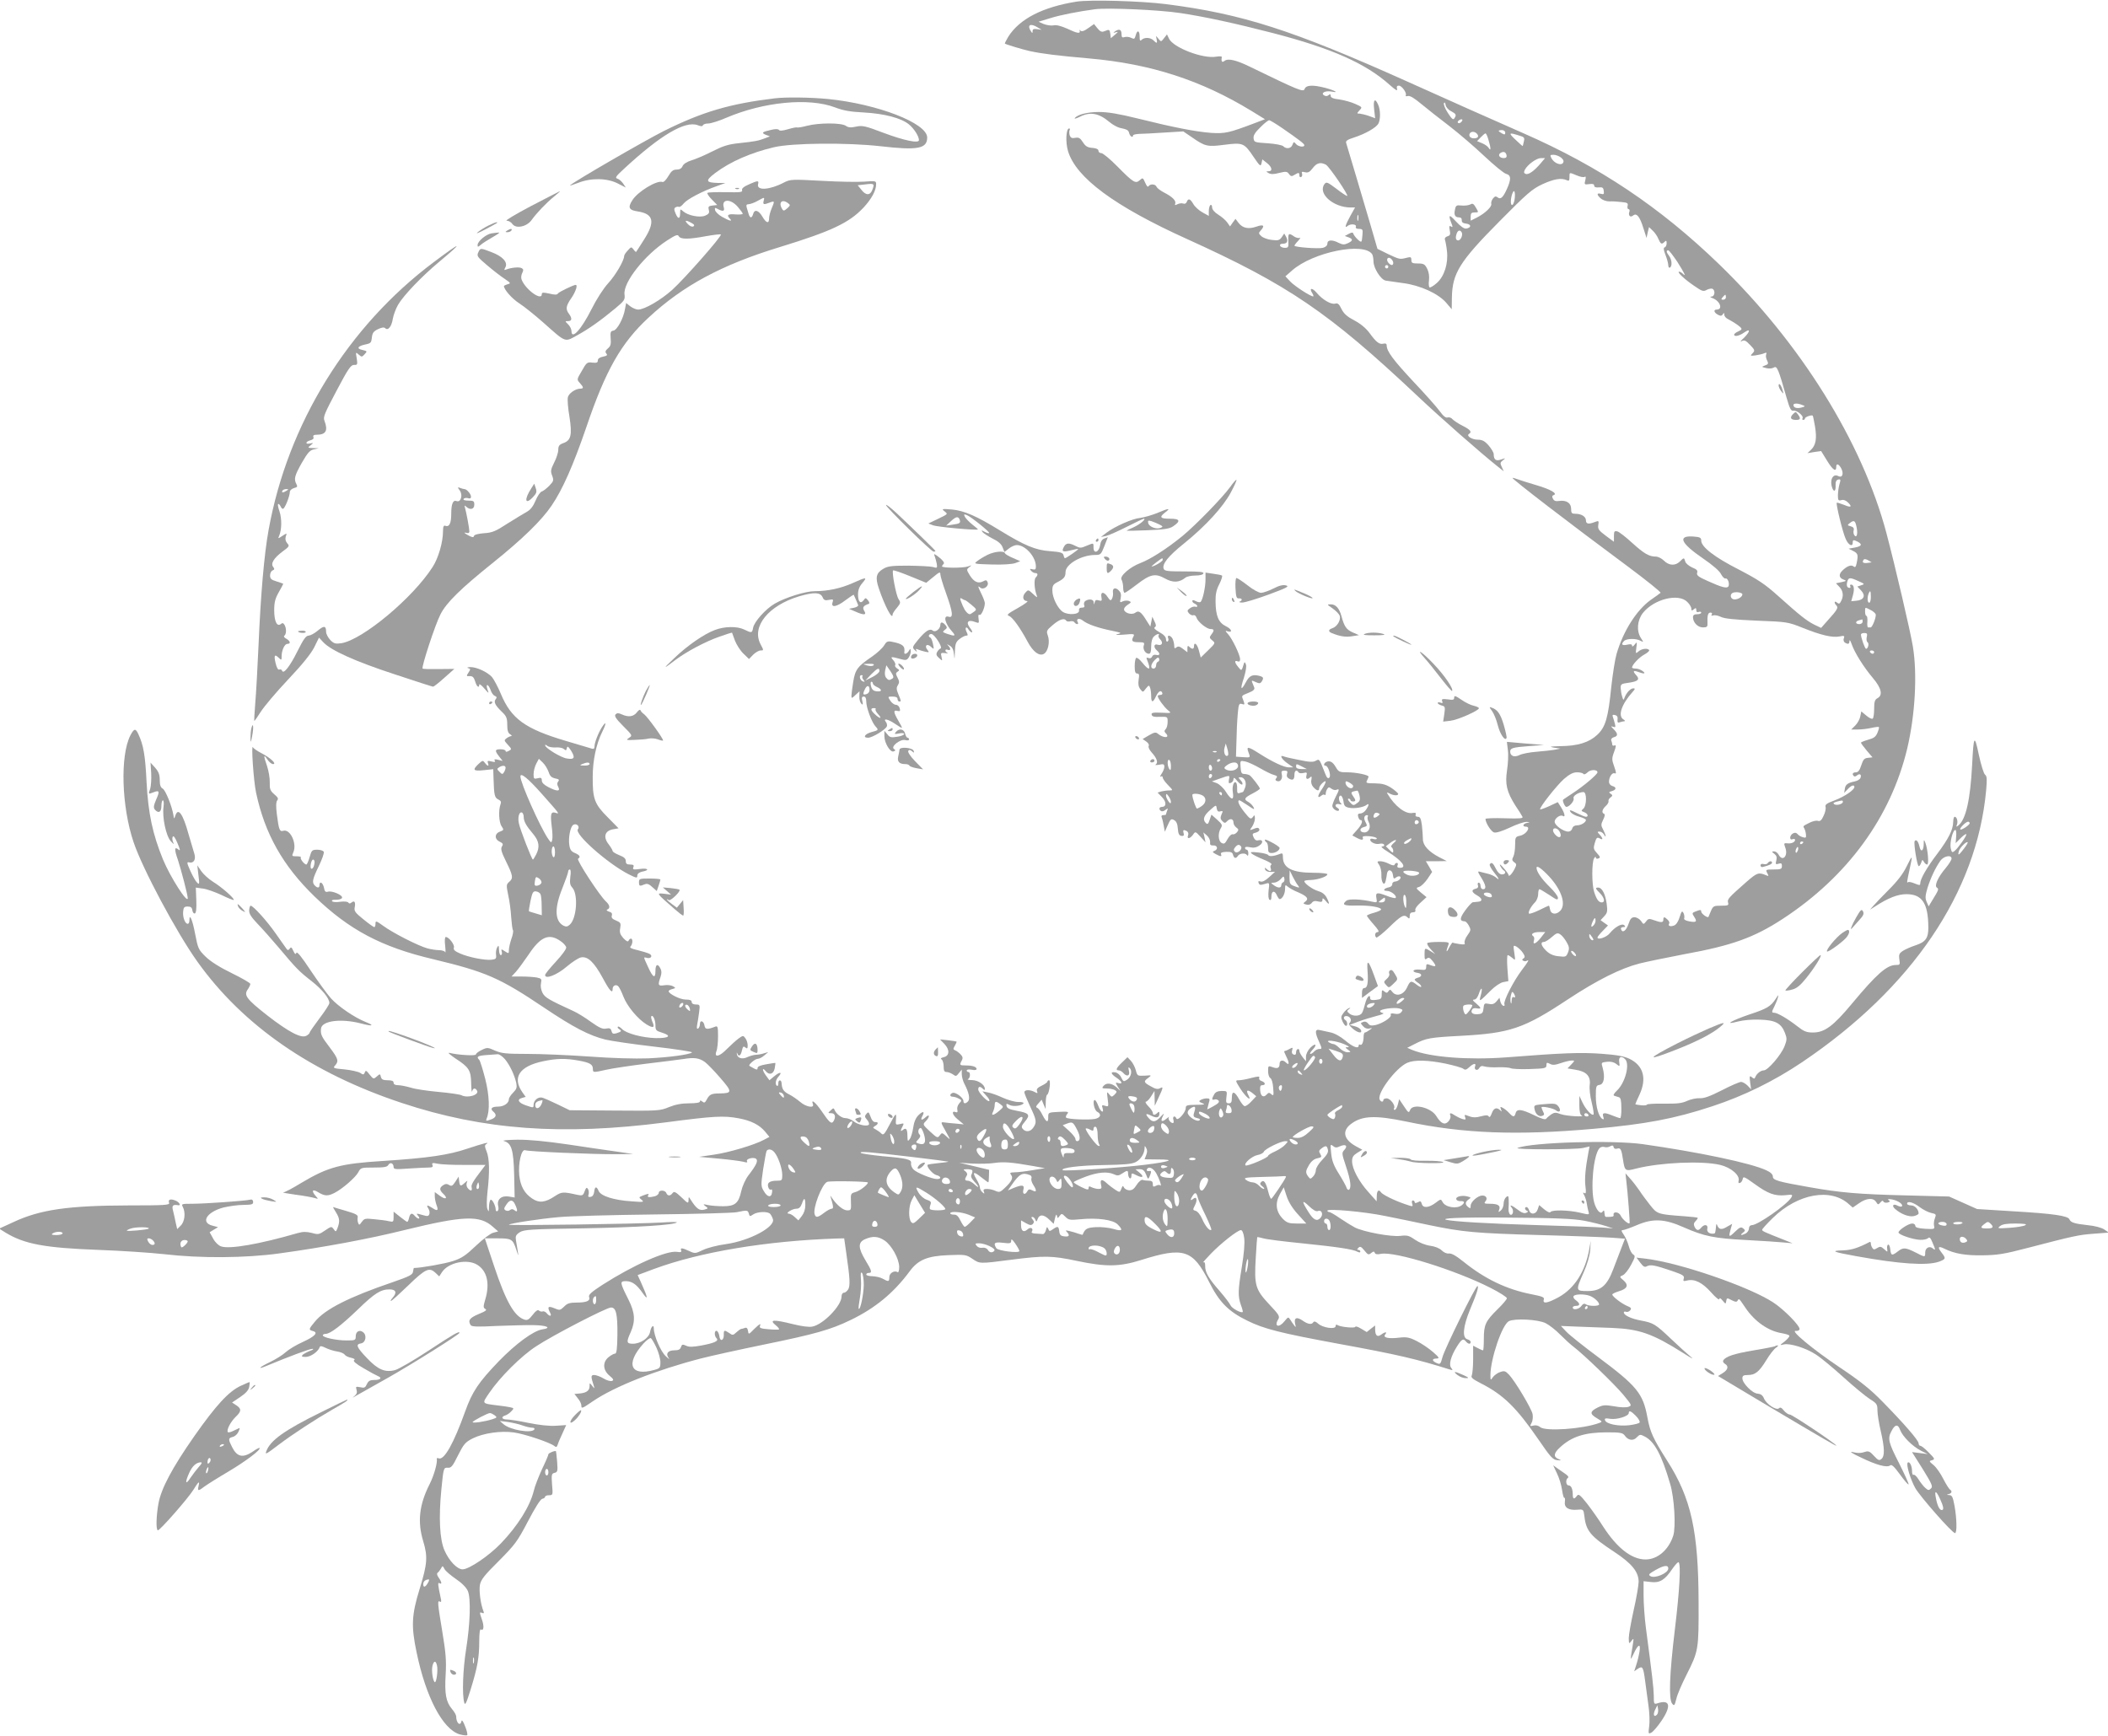 <?xml version="1.0" standalone="no"?>
<!DOCTYPE svg PUBLIC "-//W3C//DTD SVG 20010904//EN"
 "http://www.w3.org/TR/2001/REC-SVG-20010904/DTD/svg10.dtd">
<svg version="1.0" xmlns="http://www.w3.org/2000/svg"
 width="1280pt" height="1054pt" viewBox="0 0 1280 1054"
 preserveAspectRatio="xMidYMid meet">
<g transform="translate(0,1054) scale(0.1,-0.1)"
fill="#9e9e9e" stroke="none">
<path d="M6536 10530 c-205 -33 -344 -104 -413 -212 -13 -22 -23 -41 -21 -43
7 -5 105 -35 150 -45 74 -16 168 -28 363 -45 373 -33 678 -132 983 -318 l83
-51 -63 -24 c-156 -59 -179 -64 -263 -59 -94 7 -228 33 -449 88 -113 28 -180
39 -233 39 -70 0 -133 -16 -147 -38 -3 -5 11 -1 31 9 63 32 116 22 181 -33 18
-15 45 -30 60 -34 48 -10 54 -14 59 -34 5 -19 23 -29 23 -12 0 4 17 8 38 9 20
0 89 4 152 8 l115 7 53 -36 c79 -55 93 -59 198 -45 111 14 119 11 176 -74 38
-56 43 -60 48 -39 l5 24 28 -22 c31 -24 36 -50 10 -50 -17 -1 -17 -1 0 -11 13
-8 32 -8 65 1 41 10 48 9 59 -7 11 -15 17 -15 33 -5 26 16 30 15 30 -4 0 -8 5
-12 11 -9 6 4 8 13 5 21 -4 11 0 13 18 8 19 -4 29 1 47 25 24 32 47 38 80 21
21 -12 142 -190 129 -190 -5 0 -35 20 -67 45 -52 39 -59 42 -70 28 -44 -57 52
-143 159 -143 l26 0 -29 -52 c-31 -57 -36 -77 -16 -60 18 15 56 11 50 -5 -3
-8 3 -13 19 -13 22 0 24 -4 21 -36 -1 -20 -4 -39 -7 -41 -6 -6 -42 30 -48 47
-3 10 -9 10 -28 0 l-24 -13 22 -8 c29 -11 28 -21 -4 -36 -21 -10 -32 -9 -55 2
-40 21 -69 19 -69 -4 0 -12 -10 -21 -27 -26 -29 -7 -173 4 -173 13 0 3 10 17
23 30 12 14 16 22 10 18 -7 -4 -23 0 -35 8 -33 23 -37 20 -35 -26 2 -39 0 -43
-22 -43 -13 0 -26 6 -28 13 -3 7 4 12 16 12 27 0 34 15 21 41 l-12 21 -15 -22
c-13 -19 -22 -22 -60 -17 -24 2 -53 13 -63 22 -18 16 -19 20 -5 35 27 30 18
39 -25 24 -49 -17 -84 -10 -109 22 l-19 25 -17 -23 -16 -23 -17 24 c-9 13 -33
34 -54 47 -24 15 -38 32 -38 45 0 11 -4 17 -10 14 -5 -3 -10 -20 -10 -36 l0
-30 -38 21 c-22 12 -47 35 -56 51 -19 33 -31 36 -40 13 -4 -10 -12 -14 -22
-10 -8 3 -24 1 -34 -4 -15 -8 -18 -7 -14 3 7 18 -17 42 -68 68 -21 11 -41 26
-45 34 -6 18 -39 20 -49 4 -4 -7 -12 2 -20 21 -14 32 -15 32 -33 16 -26 -23
-38 -16 -136 83 -44 45 -88 81 -97 81 -10 0 -18 6 -18 14 0 10 -13 16 -37 18
-30 2 -42 10 -58 35 -16 25 -25 30 -46 26 -21 -4 -28 0 -34 16 -3 11 -3 25 0
31 3 5 2 10 -3 10 -19 0 -23 -84 -7 -137 48 -162 283 -336 726 -536 611 -277
857 -444 1390 -946 146 -138 389 -351 492 -433 l38 -30 -12 26 c-11 23 -10 28
7 41 18 14 17 14 -10 5 -32 -12 -46 -2 -46 32 0 10 -14 33 -31 53 -24 27 -39
35 -66 35 -36 0 -72 24 -53 35 19 12 9 25 -38 49 -27 13 -54 32 -62 40 -7 9
-20 14 -30 11 -11 -4 -26 8 -47 37 -17 24 -90 106 -162 182 -122 131 -161 183
-161 219 0 10 -7 13 -20 10 -24 -6 -43 8 -85 66 -20 27 -53 55 -91 75 -44 23
-64 41 -78 69 -15 31 -23 38 -39 33 -25 -6 -77 24 -112 66 -27 32 -48 31 -27
-2 7 -11 9 -20 6 -20 -17 0 -112 62 -139 90 l-30 32 40 35 c126 112 437 175
487 99 4 -6 8 -26 8 -44 0 -40 45 -111 74 -116 12 -2 59 -9 104 -15 105 -13
216 -64 264 -120 l33 -39 1 72 c3 147 47 218 289 462 167 169 198 196 260 225
70 32 114 40 148 25 14 -7 17 -3 17 18 0 31 -2 30 44 11 20 -9 42 -13 48 -9 7
5 9 -2 4 -21 -7 -26 -5 -27 24 -23 21 3 30 0 30 -9 0 -9 10 -13 28 -11 22 2
28 -1 30 -21 3 -20 0 -23 -17 -18 -26 7 -27 -5 -1 -28 11 -10 34 -18 52 -18
18 1 52 -1 74 -4 36 -3 41 -7 37 -23 -3 -11 0 -20 6 -20 5 0 8 -7 5 -15 -9
-23 5 -38 22 -24 22 18 41 -6 63 -77 l19 -59 7 33 8 33 23 -22 c12 -11 28 -34
34 -50 14 -32 20 -35 38 -17 9 9 12 7 12 -9 0 -12 -5 -23 -12 -25 -8 -3 -7
-16 5 -46 9 -23 17 -52 17 -63 0 -11 5 -17 10 -14 15 9 12 48 -5 71 -17 22
-19 34 -5 34 5 0 29 -32 55 -70 44 -70 56 -95 33 -72 -7 7 -16 12 -22 12 -16
0 31 -45 90 -85 49 -34 57 -37 78 -25 13 7 29 9 35 6 18 -11 13 -46 -6 -47
-13 0 -10 -3 7 -10 45 -17 63 -69 24 -69 -21 0 -17 -18 7 -31 17 -9 23 -8 30
2 7 11 9 11 9 -2 0 -9 10 -21 23 -27 30 -16 58 -34 75 -49 11 -11 9 -15 -12
-25 -14 -6 -26 -15 -26 -20 0 -15 31 -8 61 13 40 28 37 5 -3 -34 -18 -16 -24
-25 -13 -19 17 9 25 5 52 -23 29 -30 30 -34 15 -50 -16 -16 -15 -17 18 -13 19
3 43 8 53 13 13 5 16 4 11 -8 -3 -9 0 -25 6 -36 9 -18 8 -23 -12 -30 -23 -9
-23 -9 6 -16 17 -5 36 -3 47 3 19 12 27 -6 79 -189 17 -60 26 -76 39 -73 20 5
65 -32 56 -46 -3 -5 -1 -10 4 -10 6 0 11 4 11 9 0 9 41 23 47 17 2 -2 8 -32
14 -66 12 -74 5 -113 -24 -141 l-22 -21 41 7 42 6 37 -60 c35 -57 55 -69 55
-35 0 22 15 17 30 -10 17 -33 7 -60 -18 -47 -33 18 -54 -26 -36 -73 10 -27 22
-18 20 16 -1 23 4 33 16 36 15 3 16 -1 7 -30 -5 -18 -9 -48 -9 -67 0 -29 3
-33 21 -28 13 4 28 -2 41 -15 27 -27 17 -32 -27 -13 -21 8 -40 14 -42 12 -6
-7 36 -180 54 -219 16 -38 43 -52 43 -23 0 18 5 18 31 5 29 -16 23 -27 -18
-35 l-38 -7 28 -14 c29 -15 31 -23 21 -73 -5 -24 -9 -29 -20 -20 -14 11 -40 1
-68 -27 -22 -22 -20 -43 7 -53 21 -8 20 -9 -11 -16 l-34 -7 21 -22 c23 -24 27
-56 10 -87 -8 -16 -13 -18 -25 -8 -16 14 -19 -2 -3 -18 13 -13 5 -27 -55 -93
l-38 -43 -42 20 c-47 24 -85 54 -219 174 -80 72 -121 99 -238 160 -148 75
-229 138 -229 176 0 18 -7 22 -50 25 -96 6 -74 -41 62 -134 57 -39 99 -75 108
-94 9 -17 21 -29 27 -27 14 5 27 -32 18 -48 -9 -14 -40 -6 -126 33 -56 25 -68
34 -64 49 5 14 -2 22 -30 33 -20 9 -39 25 -42 36 -7 25 -8 25 -33 0 -27 -27
-66 -25 -96 5 -14 14 -36 25 -49 25 -42 0 -72 18 -144 83 -38 35 -79 67 -90
70 -18 4 -21 1 -21 -29 l0 -34 -50 37 c-43 32 -49 42 -45 65 4 26 3 27 -21 18
-38 -15 -54 -12 -54 10 0 23 -28 40 -64 40 -22 0 -26 4 -26 30 0 35 -28 54
-72 48 -21 -3 -32 0 -38 13 -7 12 -6 19 3 22 28 9 -16 35 -105 61 -51 15 -104
32 -117 37 -13 5 -25 8 -27 7 -5 -6 344 -274 699 -537 114 -85 204 -157 200
-161 -4 -4 -32 -24 -61 -44 -85 -62 -165 -187 -206 -327 -9 -30 -23 -119 -32
-199 -19 -190 -35 -245 -85 -292 -49 -46 -117 -68 -223 -69 -64 -2 -73 -3 -41
-9 l40 -6 -35 -7 c-19 -3 -69 -9 -109 -12 -41 -3 -88 -12 -104 -20 -32 -16
-57 -6 -57 21 0 21 16 26 113 33 l92 7 -112 9 -113 10 6 -50 c4 -28 1 -82 -5
-122 -13 -85 -2 -131 50 -214 20 -29 39 -60 43 -68 7 -11 -12 -13 -108 -10
-64 2 -116 0 -116 -4 0 -23 34 -77 52 -82 12 -4 48 7 95 29 41 20 87 35 102
35 23 -2 24 -2 4 -6 -26 -5 -31 -23 -8 -23 33 0 4 -47 -35 -55 -28 -6 -30 -9
-30 -56 0 -28 -5 -60 -11 -71 -9 -17 -8 -24 5 -34 16 -11 16 -15 2 -42 -16
-31 -36 -50 -36 -35 0 4 -14 24 -31 43 -18 21 -26 26 -20 13 6 -12 16 -25 21
-28 17 -10 11 -25 -10 -25 -13 0 -26 12 -37 35 -17 35 -27 42 -37 26 -3 -5 8
-26 24 -46 34 -42 39 -56 13 -33 -10 8 -31 18 -48 22 -16 4 -38 9 -48 12 -16
5 -15 0 7 -35 29 -46 33 -71 11 -71 -8 0 -15 9 -15 20 0 11 -5 20 -11 20 -6 0
-8 -7 -5 -16 4 -11 -1 -18 -14 -21 -28 -7 -25 -21 10 -41 32 -18 34 -36 4 -38
-10 -1 -24 -2 -31 -3 -6 -1 -27 -23 -47 -51 -34 -47 -34 -64 -1 -65 5 0 16
-12 24 -26 13 -24 13 -29 -8 -58 -13 -17 -20 -38 -18 -46 5 -11 -2 -12 -31 -8
-20 3 -39 7 -41 9 -2 2 -13 -13 -23 -33 -17 -35 -19 -20 -3 20 6 15 0 17 -57
17 -36 0 -68 -3 -71 -7 -4 -4 5 -20 20 -37 l28 -30 -27 17 c-37 23 -38 22 -38
-19 0 -30 2 -34 14 -25 11 9 18 6 35 -15 25 -32 23 -38 -13 -25 -23 9 -26 8
-26 -10 0 -19 -5 -21 -40 -17 -42 4 -52 -14 -12 -20 28 -4 29 -22 2 -29 -11
-3 -20 -8 -20 -12 0 -3 9 -12 20 -19 11 -7 20 -17 20 -23 0 -6 -12 -1 -26 10
-36 28 -41 27 -61 -17 -21 -44 -65 -56 -89 -25 -11 15 -15 16 -23 4 -8 -12
-12 -12 -25 -2 -14 12 -16 10 -16 -17 0 -27 -4 -30 -35 -34 -24 -3 -35 0 -35
9 0 30 -20 10 -30 -29 -6 -24 -14 -50 -19 -58 -11 -21 -52 -24 -76 -6 -17 14
-18 17 -5 27 12 9 12 10 1 7 -8 -3 -23 -15 -33 -29 -16 -21 -17 -28 -6 -52 7
-15 16 -27 21 -27 11 0 9 28 -3 35 -15 9 -12 25 4 25 23 0 37 -24 23 -39 -9
-10 -6 -17 16 -37 32 -27 60 -32 51 -9 -4 8 -20 19 -38 23 l-31 8 55 21 c30
11 80 26 110 34 30 7 47 15 38 17 -10 2 -18 7 -18 12 0 12 84 24 116 16 22 -6
24 -9 13 -22 -8 -10 -22 -14 -40 -10 -20 4 -27 2 -24 -7 6 -15 -50 -52 -94
-62 -24 -5 -35 -3 -44 10 -8 10 -19 14 -30 9 -17 -6 -17 -7 0 -26 10 -12 25
-17 38 -14 20 5 20 5 1 -9 -11 -8 -23 -15 -28 -15 -4 0 -8 -11 -8 -24 0 -33
-10 -57 -21 -50 -5 3 -9 0 -9 -5 0 -22 -34 -10 -81 30 -30 25 -66 45 -92 50
-23 5 -52 11 -64 14 -29 7 -30 -14 -3 -72 18 -41 18 -43 1 -43 -10 0 -24 -7
-31 -15 -7 -8 -17 -15 -23 -15 -6 0 0 11 13 25 31 33 18 44 -14 12 -15 -16
-26 -38 -26 -54 l0 -28 -20 25 c-11 14 -20 31 -20 38 0 20 -20 13 -20 -8 0
-13 -5 -18 -15 -14 -10 4 -13 13 -9 26 5 18 4 19 -18 7 -12 -7 -26 -12 -29
-12 -4 1 2 -14 12 -34 19 -38 18 -56 -3 -35 -18 18 -38 14 -38 -7 0 -27 -13
-33 -44 -21 -25 9 -26 8 -26 -25 0 -19 6 -38 14 -42 8 -5 15 -29 17 -60 4 -45
2 -50 -11 -38 -13 11 -17 11 -28 -1 -20 -22 -37 -12 -40 24 -2 24 1 32 12 32
23 0 20 17 -3 25 -11 3 -18 12 -15 19 4 11 -4 11 -48 0 -29 -8 -63 -14 -75
-14 -23 0 -23 -1 9 -52 34 -52 72 -83 48 -38 -16 30 -6 36 24 13 l24 -20 -30
-32 c-16 -18 -35 -30 -41 -28 -7 2 -21 20 -32 40 -28 51 -45 55 -45 12 0 -28
-4 -35 -19 -35 -16 0 -18 6 -14 38 5 37 4 37 -28 37 -23 0 -38 -6 -46 -20 -16
-27 -16 -38 1 -32 8 3 19 0 25 -6 7 -9 -1 -18 -30 -34 -21 -12 -39 -21 -39
-20 0 1 4 17 9 35 9 29 8 32 -12 32 -12 0 -29 -5 -37 -10 -12 -7 -10 -11 10
-19 21 -8 14 -10 -37 -10 -56 -1 -63 -3 -63 -20 0 -26 -49 -81 -57 -63 -8 20
-25 13 -18 -8 3 -11 2 -20 -3 -20 -15 0 -33 26 -24 36 4 5 -3 0 -16 -10 -27
-23 -38 -16 -21 16 10 20 9 20 -14 -4 -30 -33 -48 -35 -70 -10 -26 28 -20 34
13 17 33 -17 50 -13 50 13 0 12 -3 13 -12 4 -15 -15 -28 -15 -28 0 0 7 -12 25
-27 40 -15 15 -21 28 -15 28 7 0 21 15 32 33 l20 32 1 -45 1 -45 23 50 c29 61
30 69 8 56 -13 -7 -28 -4 -55 12 -44 24 -46 30 -15 52 21 16 21 16 -22 13 -44
-2 -45 -2 -54 32 -5 19 -18 45 -30 58 l-21 22 -33 -32 c-36 -34 -41 -48 -19
-48 7 0 19 -7 26 -15 22 -26 43 -19 35 12 -5 21 -4 25 5 17 17 -17 8 -55 -17
-71 -20 -13 -22 -12 -35 14 -7 16 -23 29 -36 31 -31 5 -28 -9 8 -33 34 -23 40
-40 10 -32 -18 5 -18 4 -3 -22 l17 -26 -25 23 c-29 25 -61 29 -79 7 -11 -13
-8 -15 21 -15 19 0 41 -5 49 -10 13 -8 13 -11 -2 -27 -17 -16 -19 -16 -33 2
-14 19 -15 16 -9 -29 6 -46 6 -48 -16 -41 -19 6 -21 4 -15 -14 11 -36 -13 -23
-26 14 -7 19 -17 35 -21 35 -16 0 -4 -62 14 -71 29 -15 21 -37 -14 -44 -40 -7
-165 -2 -174 8 -4 3 -1 14 6 22 12 14 6 16 -51 13 -63 -3 -64 -4 -64 -30 1
-39 -11 -35 -35 11 -10 22 -25 41 -32 44 -10 3 -8 10 7 26 l20 23 12 -29 12
-28 1 42 c0 23 4 43 8 45 13 5 24 88 12 88 -5 0 -10 -4 -10 -8 0 -5 -16 -16
-35 -25 -25 -12 -33 -21 -28 -33 5 -14 3 -15 -15 -5 -28 15 -62 14 -62 -2 0
-7 16 -45 35 -86 39 -82 42 -97 19 -129 -17 -25 -46 -29 -64 -7 -10 12 -7 20
15 46 33 40 24 50 -53 64 -42 8 -58 15 -60 29 -3 15 -1 16 18 6 22 -12 76 -5
85 10 3 5 -12 9 -32 8 -21 0 -63 12 -94 26 -30 14 -71 29 -90 32 l-34 7 24
-27 c14 -14 22 -29 18 -32 -9 -9 -67 52 -67 70 0 19 11 21 28 4 9 -9 12 -9 12
0 0 25 -40 52 -77 53 -21 0 -32 3 -25 6 14 6 16 43 2 43 -5 0 -10 4 -10 10 0
5 13 7 30 4 18 -4 30 -2 30 4 0 14 -25 22 -66 22 -37 0 -39 2 -24 30 8 15 6
24 -9 39 -10 10 -25 21 -32 23 -12 5 -12 9 -1 28 7 12 12 23 10 25 -2 1 -25 5
-51 8 l-49 5 27 -28 c33 -35 31 -72 -5 -80 -17 -4 -21 -8 -12 -14 6 -4 12 -23
12 -42 0 -26 4 -34 18 -34 10 0 27 -7 38 -14 17 -13 21 -13 36 7 l18 22 0 -28
c0 -15 7 -42 16 -59 27 -51 35 -90 23 -105 -15 -17 -29 -17 -29 1 0 20 -48 56
-66 49 -19 -7 -18 -23 2 -23 8 0 24 -5 35 -11 20 -10 20 -12 4 -29 -10 -11
-15 -28 -12 -39 3 -13 1 -18 -8 -15 -30 12 -23 -17 11 -44 l36 -30 -49 5 c-26
2 -58 5 -70 7 -22 3 -22 2 9 -53 31 -56 31 -56 5 -32 -26 24 -28 24 -41 6 -12
-17 -16 -16 -59 24 -45 42 -45 43 -26 62 25 25 26 48 1 26 -25 -23 -35 -21
-22 4 17 31 5 34 -23 7 -17 -17 -27 -42 -32 -76 -4 -28 -13 -59 -21 -69 -12
-16 -13 -15 -14 18 0 42 -8 53 -27 38 -16 -14 -17 -5 -2 22 9 18 8 19 -16 13
-25 -6 -27 -4 -25 22 4 51 1 49 -37 -23 -31 -60 -39 -69 -51 -57 -7 8 -23 19
-34 25 -19 10 -20 12 -5 21 22 12 22 26 1 24 -11 0 -21 12 -28 33 -11 29 -13
31 -25 17 -12 -14 -11 -19 4 -36 9 -10 14 -23 11 -29 -9 -14 -66 -2 -95 21
-13 10 -34 18 -47 18 -24 0 -57 26 -67 51 -4 11 -8 11 -23 -4 -18 -16 -18 -17
4 -17 23 0 29 -23 13 -49 -12 -19 -25 -8 -71 60 -38 55 -67 79 -54 44 11 -27
-43 -17 -78 14 -18 15 -48 36 -66 45 -34 17 -44 32 -46 67 -1 25 -21 24 -20
-1 0 -10 -3 -17 -8 -14 -13 8 -9 36 9 56 26 29 9 31 -25 3 l-30 -25 -22 30
c-23 32 -23 52 0 25 21 -26 47 -18 54 17 3 17 5 32 4 33 -2 1 -27 -3 -55 -8
-35 -6 -53 -13 -53 -23 0 -14 -6 -12 -49 13 -10 6 34 43 49 43 10 0 28 9 41
21 l24 20 -25 -7 c-14 -5 -36 -9 -50 -9 -14 -1 -38 -8 -53 -15 -31 -15 -61 -5
-63 21 -1 9 0 10 3 2 8 -23 21 -14 28 17 6 25 9 29 21 19 11 -9 14 -7 14 13 0
13 -6 33 -14 43 -13 18 -14 18 -42 -2 -16 -12 -47 -40 -69 -62 -46 -48 -80
-56 -65 -15 6 14 10 55 10 91 0 55 -2 64 -16 59 -49 -19 -62 -18 -66 5 -4 29
-28 38 -28 10 0 -11 -5 -23 -11 -27 -8 -4 -9 3 -6 22 3 16 9 50 12 77 6 45 5
47 -19 47 -16 0 -26 6 -26 15 0 11 -11 15 -37 15 -33 0 -103 35 -103 51 0 4
10 10 23 13 21 6 21 7 3 17 -10 6 -33 9 -52 6 -38 -6 -41 0 -23 51 7 22 7 36
-1 51 -16 32 -30 25 -30 -14 0 -50 -15 -43 -44 21 -31 67 -30 63 -7 57 25 -6
36 14 14 25 -10 5 -42 15 -71 22 -39 9 -51 15 -43 23 13 13 15 47 2 47 -5 0
-12 -6 -14 -12 -4 -9 -14 -4 -32 15 -20 23 -24 35 -19 61 5 30 3 34 -25 46
-23 9 -30 17 -26 30 4 12 -1 20 -17 24 -14 5 -18 9 -10 13 18 7 15 27 -8 48
-37 33 -181 253 -170 260 17 11 11 22 -19 35 -22 9 -30 20 -34 48 -7 44 6 112
24 123 20 12 42 -10 28 -27 -23 -28 181 -208 308 -273 50 -25 53 -25 53 -6 0
9 12 18 30 22 48 9 35 23 -15 16 -39 -5 -45 -4 -39 11 5 12 0 16 -20 16 -20 0
-26 5 -26 21 0 15 -11 25 -40 36 -22 9 -40 20 -40 25 0 5 -11 24 -25 42 -34
44 -22 81 27 90 l34 6 -67 68 c-79 79 -91 112 -90 244 0 99 21 199 57 272 26
52 27 72 1 33 -23 -35 -47 -96 -47 -119 0 -14 -5 -18 -17 -14 -10 3 -81 24
-158 47 -246 73 -331 134 -394 286 -18 43 -43 89 -54 102 -29 31 -94 61 -132
60 -16 -1 -22 -3 -13 -6 16 -4 16 -7 3 -27 -14 -21 -14 -23 7 -22 18 1 25 -7
33 -31 9 -33 25 -45 25 -20 0 6 14 -4 30 -23 29 -33 30 -34 20 -7 -5 15 -6 27
-1 27 5 0 14 -14 20 -30 5 -17 17 -33 26 -36 12 -5 13 -10 5 -20 -14 -16 -3
-38 39 -78 26 -25 31 -37 31 -77 0 -35 5 -51 18 -58 9 -6 12 -11 6 -11 -5 0
-18 -6 -28 -13 -16 -12 -16 -14 8 -40 24 -26 24 -27 5 -37 -13 -7 -19 -7 -19
0 0 5 -13 10 -30 10 -36 0 -37 -8 -9 -44 l21 -27 -27 7 c-20 5 -26 4 -21 -5 6
-9 0 -10 -20 -5 -23 6 -26 4 -21 -10 8 -21 -2 -21 -19 2 -12 16 -14 15 -38 -7
-39 -37 -33 -45 32 -38 l57 6 2 -62 c3 -95 6 -111 29 -122 16 -8 19 -15 13
-30 -13 -35 -10 -109 7 -133 14 -21 14 -23 -10 -32 -34 -12 -34 -47 -2 -61 20
-10 23 -15 14 -29 -9 -14 -4 -33 25 -92 42 -85 45 -102 18 -124 -17 -15 -17
-21 -5 -80 8 -35 16 -95 18 -134 3 -38 7 -74 11 -79 3 -5 -1 -29 -10 -53 -8
-24 -15 -54 -15 -67 0 -22 -1 -23 -24 -8 -23 15 -24 15 -19 -3 3 -11 0 -20 -6
-20 -6 0 -11 15 -11 33 -1 27 -2 29 -11 14 -6 -10 -9 -30 -7 -45 3 -23 -1 -27
-27 -30 -39 -5 -140 15 -192 38 -32 14 -41 23 -37 35 7 16 -30 65 -49 65 -6 0
-8 -22 -4 -52 3 -29 3 -47 0 -40 -2 6 -19 12 -36 12 -18 0 -50 5 -72 11 -55
15 -210 94 -267 136 -44 32 -48 33 -48 14 0 -12 -3 -21 -7 -21 -5 0 -34 21
-66 47 -51 41 -58 51 -53 74 6 31 -2 43 -20 28 -8 -7 -14 -7 -19 0 -3 6 -24 8
-49 5 -25 -4 -46 -2 -50 4 -3 6 6 9 25 8 18 0 34 5 36 12 6 16 -62 45 -86 37
-14 -4 -20 1 -24 25 -7 31 -27 42 -27 15 0 -18 -12 -19 -28 -3 -19 19 -15 38
23 117 20 41 34 80 31 88 -3 7 -20 13 -39 13 -32 0 -35 -3 -47 -45 -7 -25 -16
-45 -20 -45 -12 0 -40 36 -33 43 3 4 -8 7 -25 7 -30 0 -31 1 -21 24 24 53 -19
144 -61 131 -22 -7 -27 6 -39 101 -6 47 -5 73 2 83 9 10 5 19 -18 38 -25 22
-28 32 -27 72 1 25 -7 71 -17 101 -22 62 -21 74 4 36 10 -14 24 -26 33 -26 25
0 -16 38 -70 66 -25 13 -49 29 -52 36 -12 25 4 -208 19 -276 53 -249 163 -444
354 -629 210 -203 407 -308 722 -382 320 -77 402 -112 674 -295 179 -120 272
-168 371 -193 34 -8 167 -28 298 -43 130 -15 233 -31 228 -35 -14 -13 -139
-30 -267 -36 -79 -3 -219 1 -356 11 -125 9 -294 16 -377 16 -129 0 -156 3
-196 20 -44 20 -48 20 -81 4 -19 -9 -35 -21 -35 -27 0 -10 -107 -4 -160 9 -15
4 1 -10 36 -34 82 -53 94 -72 95 -152 1 -36 3 -57 6 -47 5 20 19 22 29 5 17
-26 -55 -49 -94 -29 -9 5 -71 14 -137 20 -66 6 -143 17 -170 26 -28 8 -62 15
-77 15 -18 0 -28 5 -28 15 0 11 -11 15 -36 15 -28 0 -37 5 -41 20 -5 20 -6 20
-25 3 -19 -17 -21 -17 -44 12 -19 25 -24 27 -29 12 -6 -14 -10 -15 -28 -2 -12
7 -55 17 -95 21 -68 6 -72 8 -57 24 23 26 19 41 -34 111 -48 63 -55 76 -52
111 3 49 119 65 243 33 71 -19 86 -14 28 9 -68 27 -167 95 -211 144 -23 26
-78 102 -123 169 -54 82 -83 117 -86 107 -5 -12 -9 -9 -19 12 -10 22 -14 25
-22 13 -6 -9 -12 -10 -17 -4 -4 6 -34 49 -67 95 -55 79 -138 170 -153 170 -4
0 -8 -12 -9 -28 -1 -20 11 -40 51 -82 29 -30 87 -95 129 -145 105 -125 123
-144 199 -203 65 -51 108 -105 108 -133 0 -8 -27 -50 -60 -93 -33 -44 -60 -83
-60 -87 0 -5 -9 -13 -20 -19 -31 -17 -107 23 -236 123 -126 99 -145 123 -120
158 9 13 16 28 16 34 0 6 -51 35 -112 65 -74 36 -129 71 -159 100 -44 43 -47
50 -64 138 -16 86 -35 130 -35 83 0 -12 -4 -21 -10 -21 -16 0 -31 39 -28 73 2
27 7 32 28 32 18 0 26 -6 28 -23 2 -13 9 -21 15 -19 8 3 11 29 9 81 l-3 76 43
-6 c24 -3 74 -21 113 -39 38 -19 72 -32 74 -30 7 8 -74 79 -125 110 -27 17
-59 46 -72 65 l-24 35 7 -60 c7 -54 6 -59 -8 -45 -9 8 -27 40 -41 71 -22 50
-23 56 -7 52 27 -7 42 18 31 53 -5 16 -21 69 -35 118 -34 124 -63 164 -80 114
-8 -23 -8 -23 -12 2 -9 55 -48 152 -65 161 -13 7 -18 22 -18 53 0 32 -7 50
-28 74 l-28 31 4 -64 c2 -35 -1 -78 -6 -95 -12 -34 -13 -34 21 -21 35 14 38 6
15 -45 -15 -36 -17 -48 -8 -60 22 -26 40 -16 40 21 0 19 4 35 9 35 5 0 7 -17
4 -39 -9 -63 15 -178 44 -209 18 -20 22 -22 14 -6 -5 11 -6 26 -2 33 5 8 15
-6 29 -40 16 -38 18 -48 7 -39 -26 22 -28 4 -5 -61 19 -58 60 -213 60 -233 0
-38 -106 128 -150 234 -63 154 -90 279 -100 470 -8 165 -19 226 -50 292 -17
37 -26 35 -49 -9 -62 -124 -53 -430 20 -647 54 -161 260 -547 387 -725 277
-389 696 -678 1242 -859 494 -164 975 -199 1600 -118 296 39 354 42 445 25 75
-14 125 -39 160 -80 l27 -33 -34 -18 c-58 -31 -212 -77 -304 -90 l-89 -13 120
-11 c66 -6 133 -15 149 -19 20 -6 27 -5 22 3 -9 15 42 28 56 14 12 -12 0 -38
-47 -99 -18 -23 -37 -65 -44 -96 -16 -74 -38 -92 -110 -92 -31 0 -72 3 -91 7
-32 7 -33 6 -16 -7 18 -13 17 -14 -9 -21 -29 -7 -47 7 -82 62 -11 18 -12 18
-12 -4 -1 -22 -4 -21 -43 17 -36 34 -45 38 -54 26 -14 -19 -30 -19 -38 0 -7
19 -46 20 -46 1 0 -7 -10 -16 -22 -20 -34 -9 -50 -7 -43 4 8 13 3 13 -31 0
-26 -10 -26 -11 -8 -26 17 -14 12 -15 -64 -9 -105 7 -184 32 -197 63 -13 30
-23 28 -27 -5 -2 -18 -10 -29 -21 -31 -14 -3 -18 1 -13 15 3 10 1 25 -4 33 -7
11 -11 9 -20 -14 -9 -26 -14 -28 -43 -22 -90 20 -96 19 -138 -8 -58 -39 -96
-43 -138 -14 -47 31 -71 76 -78 141 -7 73 13 161 36 152 20 -8 410 -25 551
-24 l105 1 -95 14 c-52 7 -187 27 -300 44 -137 20 -240 30 -310 29 -58 -1 -94
-4 -80 -8 46 -13 58 -53 62 -204 l3 -139 -36 6 c-45 7 -73 -18 -64 -57 4 -14
2 -28 -4 -31 -6 -4 -11 0 -11 8 0 24 -22 66 -31 60 -5 -3 -9 -22 -10 -42 0
-32 -1 -34 -9 -15 -6 13 -5 56 0 105 14 120 12 203 -5 245 -12 29 -13 38 -3
45 26 16 -10 7 -113 -27 -115 -39 -237 -57 -512 -75 -259 -16 -334 -36 -497
-133 -52 -32 -101 -58 -110 -58 -8 -1 26 -7 75 -14 50 -6 101 -16 115 -20 24
-7 24 -7 7 12 -28 32 -20 45 15 23 40 -24 59 -25 101 -3 47 24 127 94 143 125
14 27 17 28 94 28 63 0 81 3 88 16 11 19 32 10 32 -13 0 -14 12 -15 92 -9 50
3 104 6 121 6 22 0 28 4 23 15 -5 13 0 15 32 8 20 -4 94 -8 164 -7 l126 0 -21
-28 c-56 -73 -68 -94 -63 -110 5 -22 -7 -23 -24 -3 -7 8 -9 22 -6 32 6 16 6
16 -12 0 -25 -23 -30 -22 -34 11 l-3 27 -20 -31 c-17 -26 -23 -29 -38 -20 -12
8 -22 8 -34 0 -26 -16 -26 -30 -2 -53 32 -29 15 -39 -21 -12 l-30 22 0 -25 c0
-14 5 -37 10 -52 14 -35 7 -41 -24 -20 -33 21 -39 20 -25 -3 7 -10 9 -25 6
-34 -5 -13 -12 -14 -39 -6 -42 12 -43 12 -28 -6 7 -8 8 -15 2 -15 -5 0 -15 7
-22 15 -18 22 -29 19 -36 -10 -3 -14 -8 -25 -11 -25 -3 0 -23 14 -44 31 l-39
31 0 -32 c0 -30 -2 -32 -28 -26 -15 4 -54 9 -88 12 -56 6 -62 5 -77 -16 -14
-20 -17 -21 -22 -7 -4 9 -5 24 -3 34 3 15 -11 22 -72 40 -41 12 -76 22 -77 23
-2 0 6 -15 17 -32 23 -37 24 -55 10 -94 -10 -26 -11 -26 -24 -8 -13 18 -15 17
-52 -8 -36 -25 -42 -26 -81 -15 -33 8 -53 8 -85 -1 -231 -67 -414 -99 -465
-81 -16 5 -37 25 -49 48 l-21 38 26 16 25 15 -34 9 c-74 19 -35 83 66 110 33
8 87 16 121 16 53 1 61 3 60 19 -1 11 -7 16 -17 13 -23 -7 -275 -25 -353 -25
-64 0 -67 -1 -57 -19 18 -34 12 -89 -12 -113 l-22 -22 -9 39 c-4 22 -12 55
-16 72 -9 32 -2 40 32 34 19 -3 4 21 -19 29 -30 12 -45 5 -37 -15 4 -13 -29
-15 -243 -15 -370 -1 -540 -25 -704 -102 l-85 -39 40 -25 c114 -69 238 -92
560 -104 138 -5 318 -17 400 -26 223 -26 498 -24 705 5 268 37 542 88 755 141
360 88 458 92 538 20 l32 -28 -30 -8 c-17 -4 -63 -39 -105 -79 -62 -59 -87
-76 -140 -93 -48 -16 -196 -42 -237 -42 -1 0 -3 -10 -5 -22 -2 -19 -22 -29
-123 -64 -267 -91 -411 -164 -473 -240 -38 -45 -39 -50 -12 -57 35 -9 12 -33
-63 -67 -40 -18 -86 -46 -103 -62 -17 -16 -59 -42 -92 -58 -67 -32 -85 -50
-25 -25 132 55 265 105 280 104 10 0 4 -6 -14 -12 -18 -7 -38 -18 -45 -24 -9
-10 -6 -13 19 -13 29 0 75 32 84 59 3 9 12 8 36 -4 18 -9 49 -19 70 -22 21 -3
41 -12 46 -19 4 -7 21 -16 38 -19 21 -5 27 -10 19 -15 -8 -5 11 -22 58 -49 39
-23 78 -44 86 -47 28 -11 17 -24 -19 -24 -28 0 -38 -5 -47 -25 -10 -22 -16
-25 -41 -19 -26 5 -28 4 -22 -16 5 -15 1 -26 -12 -37 -16 -14 -16 -14 7 0 14
8 99 56 190 107 151 85 440 267 440 276 0 13 -35 -7 -185 -106 -91 -60 -184
-114 -206 -120 -60 -16 -104 2 -171 73 -63 66 -70 84 -36 89 28 4 37 48 14 67
-22 19 -46 6 -46 -24 0 -24 -3 -25 -56 -25 -62 0 -144 18 -144 31 0 5 8 9 18
9 27 0 93 50 197 150 100 97 137 120 190 120 40 0 47 -20 18 -52 -9 -10 -13
-18 -9 -18 5 0 52 43 106 95 104 101 127 111 165 75 l22 -21 17 26 c38 58 152
82 213 45 61 -37 79 -115 49 -213 -12 -42 -12 -48 1 -56 12 -6 1 -14 -41 -31
-55 -23 -66 -39 -48 -67 6 -10 44 -11 157 -5 83 3 183 6 224 5 83 -1 114 -17
53 -26 -54 -9 -160 -87 -263 -193 -123 -128 -161 -184 -204 -304 -70 -195
-128 -299 -161 -286 -8 3 -13 2 -12 -2 6 -21 -16 -101 -43 -154 -64 -126 -75
-230 -39 -348 28 -93 25 -137 -22 -289 -49 -159 -52 -226 -18 -387 56 -270
158 -465 261 -496 22 -6 42 -8 46 -5 3 4 -2 28 -13 54 -11 30 -20 42 -22 31
-7 -34 -32 -11 -32 29 0 8 -11 28 -25 44 -37 44 -46 92 -39 209 5 86 1 133
-20 260 -29 175 -31 194 -15 184 9 -5 10 2 5 22 -17 79 -19 97 -8 90 17 -10
15 6 -4 33 -10 14 -13 26 -7 30 5 3 14 15 20 25 10 19 11 19 22 -2 6 -12 38
-39 70 -61 37 -25 63 -52 72 -73 19 -45 14 -199 -11 -355 -19 -120 -25 -273
-11 -322 5 -20 13 -4 39 80 41 133 52 193 52 291 0 51 4 77 10 73 18 -11 21
20 5 64 -14 39 -13 43 1 37 12 -5 15 -2 9 11 -17 44 -27 122 -21 158 6 32 26
58 115 146 98 99 112 117 176 239 42 81 76 135 87 138 10 2 18 8 18 13 0 5 11
9 24 9 23 0 24 2 18 66 -4 59 -3 66 16 70 18 5 19 11 15 67 -3 34 -6 63 -7 64
-5 6 -46 -11 -46 -18 0 -5 -17 -46 -39 -91 -21 -46 -44 -105 -50 -132 -23 -93
-97 -212 -200 -319 -72 -75 -193 -157 -232 -157 -33 0 -82 51 -110 115 -29 66
-36 197 -19 370 13 132 14 133 38 132 22 -2 30 8 63 75 35 69 44 80 89 103 64
32 171 48 252 36 64 -9 219 -61 244 -82 11 -9 15 -7 20 7 3 11 16 42 29 69
l23 51 -62 -4 c-39 -3 -101 4 -166 17 -56 12 -116 21 -131 21 -33 0 -39 16
-10 25 10 3 26 14 36 25 17 18 16 19 -6 24 -13 3 -46 8 -74 11 -103 13 -100 9
-53 78 63 93 193 223 283 281 99 66 428 236 455 236 31 0 40 -39 39 -166 -1
-84 -5 -114 -14 -114 -7 0 -24 -9 -39 -21 -38 -30 -36 -79 5 -113 25 -21 27
-27 15 -32 -9 -3 -32 3 -51 15 -20 12 -45 21 -57 21 -21 0 -21 -8 -2 -67 5
-17 4 -17 -10 1 -16 20 -16 20 -16 -1 0 -27 -18 -41 -59 -45 l-33 -3 21 -27
c12 -14 21 -33 21 -42 0 -22 3 -21 69 24 131 90 385 190 655 260 66 17 239 55
385 85 312 64 404 90 526 149 149 72 261 164 358 295 51 70 107 94 236 99 102
4 108 3 145 -22 46 -31 42 -31 236 -6 202 26 248 25 399 -7 176 -37 258 -36
389 5 260 82 315 64 414 -133 61 -122 117 -179 232 -235 101 -50 200 -75 552
-140 361 -66 476 -93 679 -157 17 -5 18 -4 7 10 -16 19 -3 70 34 129 29 46 39
52 54 33 15 -18 30 -20 30 -4 0 6 -9 13 -20 16 -33 9 -26 78 16 180 43 102 55
143 45 143 -11 0 -199 -381 -212 -431 -12 -44 -14 -46 -36 -36 -29 13 -30 27
0 27 19 1 17 6 -22 40 -24 21 -68 51 -98 66 -45 23 -62 26 -106 21 -66 -8
-102 0 -86 19 15 18 -1 17 -25 -1 -23 -17 -36 -5 -36 33 l0 23 -26 -20 -25
-20 -35 21 c-18 11 -34 16 -34 11 0 -10 -88 -2 -108 10 -7 5 -12 3 -12 -6 0
-22 -79 -10 -106 15 -14 13 -24 16 -29 9 -10 -17 -34 -13 -66 10 -35 24 -53
17 -45 -20 6 -22 5 -24 -6 -9 -7 9 -18 25 -24 35 -11 17 -13 16 -34 -10 -34
-43 -66 -33 -38 12 10 17 4 28 -55 90 -84 90 -92 115 -82 281 4 69 8 126 9
127 1 2 18 -2 37 -7 19 -6 124 -19 234 -30 216 -22 309 -36 337 -51 12 -6 18
-6 18 1 0 5 -5 10 -12 10 -9 0 -9 3 1 13 10 10 17 6 36 -17 21 -26 25 -28 41
-15 14 11 18 11 22 1 3 -9 14 -11 38 -6 84 16 454 -99 667 -208 53 -27 97 -55
97 -62 0 -6 -25 -36 -56 -66 -74 -73 -84 -95 -84 -180 0 -38 -2 -70 -5 -70 -4
0 -18 6 -33 14 l-27 14 0 -82 c0 -44 -4 -88 -8 -98 -7 -13 4 -22 54 -48 138
-70 217 -147 353 -345 71 -104 86 -120 112 -122 27 -3 27 -2 7 7 -32 13 -29
36 10 71 70 65 150 91 285 91 82 0 96 -3 108 -20 20 -29 52 -34 73 -10 18 18
21 19 49 4 58 -30 102 -111 153 -286 26 -85 36 -263 19 -316 -28 -86 -95 -144
-168 -144 -85 0 -174 70 -259 202 -25 40 -69 102 -96 137 -44 55 -52 61 -62
47 -17 -23 -25 -20 -25 8 0 35 -10 56 -26 56 -16 0 -19 36 -3 46 6 4 -1 14
-18 25 -15 10 -38 26 -50 35 l-22 16 23 -49 c13 -26 27 -72 31 -101 4 -28 10
-50 14 -48 4 3 5 -8 3 -24 -5 -35 23 -53 76 -48 37 3 37 3 43 -42 10 -87 38
-120 181 -214 106 -70 147 -120 148 -180 0 -21 -13 -99 -30 -173 -16 -73 -30
-150 -30 -171 1 -35 1 -36 16 -17 14 19 15 17 9 -20 -17 -104 -17 -103 4 -59
28 61 45 67 36 13 -4 -24 -13 -61 -20 -81 l-12 -37 22 15 c29 19 33 13 45 -78
5 -40 14 -107 20 -148 6 -41 8 -97 4 -123 -6 -47 -5 -48 14 -38 11 6 39 39 62
73 60 90 50 130 -27 104 -20 -6 -21 -3 -21 46 -1 49 -9 119 -48 413 -8 61 -14
149 -14 196 l0 87 44 -5 c54 -7 86 13 130 79 18 26 36 45 39 41 14 -14 6 -168
-23 -408 -33 -274 -38 -420 -17 -450 13 -16 15 -14 26 29 6 27 34 91 61 144
74 147 75 153 74 442 -1 432 -45 632 -191 860 -86 136 -103 172 -120 264 -27
145 -63 189 -303 368 -85 63 -170 131 -189 151 l-33 35 98 -4 c55 -2 151 -6
214 -8 165 -7 245 -35 430 -152 53 -34 70 -42 45 -22 -22 18 -76 67 -120 109
-94 89 -106 96 -182 110 -59 11 -103 32 -103 49 0 5 6 7 13 4 8 -3 19 1 26 9
9 12 5 17 -20 27 -34 15 -89 57 -89 69 0 4 18 13 41 20 51 15 60 37 27 66 -25
21 -25 22 -4 31 12 5 34 33 50 63 25 47 27 55 13 63 -9 5 -21 28 -27 51 -6 23
-20 54 -31 70 -15 21 -16 27 -5 27 7 0 47 14 87 31 97 41 167 38 285 -15 121
-53 182 -66 374 -76 96 -5 200 -12 230 -15 l55 -5 -60 24 c-114 45 -125 50
-125 58 0 5 29 37 65 72 151 148 352 184 462 83 l23 -20 38 26 c45 32 87 35
104 8 11 -18 13 -18 26 -3 9 11 15 13 18 6 3 -7 14 -9 25 -7 16 5 18 8 7 15
-9 7 -1 8 22 4 35 -7 69 -30 58 -42 -4 -3 -15 -1 -27 5 -26 14 -36 -2 -13 -21
35 -31 83 -49 113 -43 16 4 29 11 29 16 0 25 -23 49 -45 49 -14 0 -25 5 -25
10 0 19 37 10 76 -20 21 -16 53 -32 71 -36 29 -6 31 -8 22 -32 -6 -14 -8 -35
-5 -47 5 -19 1 -20 -54 -17 -43 3 -60 8 -60 18 0 8 -8 14 -19 14 -23 0 -85
-41 -83 -55 3 -14 90 -43 132 -44 20 -1 41 4 47 10 9 9 16 2 27 -26 20 -46 20
-51 2 -36 -20 17 -46 3 -46 -25 0 -30 0 -30 -60 1 -60 30 -74 31 -107 5 -35
-27 -41 -25 -45 13 -2 17 -7 31 -13 29 -5 -2 -8 -13 -6 -25 3 -22 3 -22 -19
-2 -18 16 -24 17 -42 6 -17 -11 -22 -10 -29 1 -5 7 -9 19 -9 26 0 8 -3 12 -7
10 -74 -38 -111 -49 -163 -51 -78 -2 -60 -10 80 -35 264 -48 430 -59 503 -34
43 16 44 20 16 56 -26 33 -20 42 18 23 60 -30 129 -42 233 -40 87 1 132 8 265
43 292 76 316 81 408 88 l92 7 -28 19 c-16 11 -57 22 -100 26 -81 9 -103 16
-111 35 -8 22 -99 35 -337 49 l-224 14 -85 38 -85 38 -270 7 c-278 7 -389 16
-580 50 -188 33 -220 42 -220 64 0 13 -13 26 -39 38 -93 44 -413 111 -751 159
-187 26 -674 11 -760 -23 -28 -11 351 -11 398 0 l39 9 -7 -36 c-18 -96 -24
-161 -18 -206 5 -38 3 -47 -7 -41 -9 6 -10 3 0 -14 6 -12 13 -34 15 -49 2 -15
7 -37 10 -48 7 -22 6 -22 -52 -8 -69 16 -169 18 -178 4 -4 -6 -19 0 -38 16
l-31 26 -9 -26 c-10 -31 -43 -35 -52 -6 -3 11 -11 20 -16 20 -13 0 -11 -18 4
-23 8 -3 6 -7 -6 -12 -11 -5 -29 1 -51 19 -38 29 -55 34 -36 11 14 -17 6 -50
-11 -40 -5 4 -10 19 -9 33 1 15 2 40 1 56 -1 24 -3 27 -16 16 -8 -7 -15 -25
-15 -40 0 -15 -8 -34 -17 -41 -15 -12 -16 -12 -10 5 10 25 -7 36 -57 36 -32 0
-37 2 -26 15 14 17 5 35 -19 35 -27 0 -71 -38 -71 -62 0 -17 -2 -18 -15 -8
-20 16 -19 30 2 46 17 11 16 13 -9 19 -33 8 -71 -2 -65 -18 2 -7 14 -12 26
-11 24 1 27 -9 8 -24 -30 -25 -100 -14 -117 18 -11 20 -11 20 -44 -5 -40 -30
-76 -33 -83 -5 -4 16 -9 18 -24 9 -13 -6 -19 -6 -19 1 0 5 -5 10 -11 10 -6 0
-8 -8 -4 -20 6 -19 5 -19 -47 -1 -64 22 -134 57 -143 71 -12 20 -25 9 -25 -22
l-1 -33 -49 55 c-59 65 -100 143 -100 188 0 25 7 36 31 51 l31 19 -42 23 c-74
42 -82 95 -22 137 65 47 146 50 332 11 347 -73 671 -85 1135 -44 317 28 492
61 722 137 192 63 375 153 546 268 666 449 1060 1030 1117 1650 6 68 5 87 -6
95 -8 5 -25 60 -38 120 -27 129 -32 121 -41 -60 -11 -211 -38 -331 -83 -367
-13 -11 -15 -10 -9 5 7 19 -1 47 -14 47 -5 0 -9 -15 -9 -32 -1 -47 -28 -101
-97 -193 -63 -83 -103 -153 -103 -179 0 -13 -4 -13 -34 -1 -18 8 -36 11 -40 8
-9 -9 -7 3 9 77 20 91 19 93 -17 20 -21 -44 -55 -89 -107 -141 -42 -42 -85
-87 -96 -100 l-20 -23 30 19 c80 52 138 75 191 75 95 0 132 -55 133 -200 1
-66 -16 -90 -76 -110 -28 -9 -64 -25 -78 -34 -23 -15 -26 -23 -22 -52 5 -32 4
-34 -21 -34 -55 0 -117 -55 -267 -235 -113 -136 -166 -175 -236 -175 -40 0
-55 6 -97 39 -55 43 -119 81 -139 81 -16 0 -16 5 1 38 7 15 17 38 21 52 6 22
4 21 -13 -6 -29 -45 -54 -60 -158 -94 -109 -37 -161 -67 -74 -44 34 9 87 14
137 12 95 -3 129 -22 152 -82 12 -31 12 -41 -3 -79 -20 -52 -101 -147 -126
-147 -19 0 -45 -21 -52 -42 -4 -10 -8 -10 -20 0 -14 12 -16 8 -11 -30 l6 -43
-22 23 c-12 12 -30 22 -39 22 -10 0 -63 -23 -117 -51 -73 -37 -109 -50 -135
-48 -19 1 -53 -6 -75 -16 -32 -15 -61 -18 -142 -17 -57 1 -103 -2 -103 -6 0
-4 -16 -6 -35 -4 -19 2 -35 5 -35 7 0 2 11 27 25 57 46 99 24 177 -60 218 -34
16 -76 24 -172 31 -125 9 -233 5 -578 -22 -230 -17 -462 1 -570 45 l-30 13 45
23 c70 36 93 40 283 50 296 16 380 44 647 221 179 118 322 189 435 218 44 11
166 36 270 56 292 53 425 101 600 215 393 257 656 617 756 1035 48 203 62 452
34 620 -14 87 -107 486 -161 690 -147 551 -520 1151 -1015 1630 -358 346 -726
593 -1189 796 -245 108 -392 173 -705 314 -698 313 -1002 411 -1466 470 -149
19 -461 28 -543 15z m629 -69 c149 -22 341 -64 565 -122 358 -93 563 -184 709
-315 36 -32 48 -39 44 -24 -4 14 0 20 11 20 18 0 50 -45 42 -59 -3 -5 2 -7 13
-4 13 3 39 -13 82 -49 35 -29 111 -89 169 -133 57 -44 153 -126 213 -183 60
-56 119 -105 133 -108 30 -8 31 -33 3 -94 -23 -51 -38 -63 -56 -48 -10 8 -17
6 -28 -8 -8 -10 -12 -25 -10 -32 6 -16 -38 -58 -87 -83 l-38 -19 0 25 c0 20 5
25 25 25 24 0 24 0 7 29 -14 24 -20 28 -35 19 -11 -5 -34 -8 -53 -6 -30 3 -34
1 -39 -24 -8 -33 0 -48 24 -48 12 0 18 -7 17 -17 -1 -13 8 -19 27 -21 32 -4
32 -25 0 -30 -13 -2 -34 13 -63 44 -43 47 -48 42 -23 -22 5 -13 3 -15 -7 -9
-10 6 -12 1 -7 -23 5 -25 3 -32 -14 -37 -13 -4 -18 -12 -15 -22 3 -8 9 -38 12
-67 9 -76 -16 -155 -62 -195 -19 -17 -39 -29 -44 -26 -4 3 -6 22 -3 43 3 25
-1 50 -11 70 -14 28 -22 32 -56 32 -34 0 -40 3 -40 21 0 18 -4 20 -27 14 -43
-11 -44 -11 -114 22 l-65 32 -43 148 c-38 130 -133 449 -147 495 -4 12 7 20
48 33 68 22 135 60 148 85 13 25 13 83 -2 115 -19 43 -31 29 -24 -29 l6 -54
-38 14 c-20 7 -46 13 -56 14 -18 0 -18 1 -1 20 18 19 17 20 -26 39 -24 11 -68
23 -96 27 -37 4 -53 11 -53 22 0 11 -3 12 -13 4 -8 -7 -18 -7 -27 -1 -23 14 8
30 45 23 49 -10 22 6 -36 22 -78 20 -118 18 -127 -6 -8 -21 -32 -11 -335 136
-82 40 -131 51 -152 34 -15 -12 -21 -3 -16 24 1 4 -14 5 -33 2 -80 -15 -263
55 -288 110 l-12 25 -18 -23 c-18 -23 -18 -23 -34 -3 -16 20 -16 20 -11 -2 6
-27 1 -29 -19 -8 -18 18 -55 20 -72 3 -9 -9 -12 -5 -12 20 0 38 -15 42 -24 7
-6 -22 -9 -24 -27 -15 -11 6 -29 8 -39 5 -16 -5 -20 -2 -20 19 0 27 -15 33
-40 15 -12 -9 -11 -10 5 -5 17 5 16 3 -5 -15 l-25 -21 -3 26 c-4 28 -6 29 -37
16 -15 -6 -25 -2 -41 18 l-21 26 -31 -22 c-31 -23 -47 -27 -55 -14 -2 4 -2 1
-1 -5 5 -19 -15 -16 -76 13 -36 16 -65 24 -82 20 -15 -3 -42 1 -60 8 l-32 14
69 21 c62 20 177 42 275 55 78 10 390 -4 515 -23z m-865 -87 l25 -15 -27 4
c-21 3 -28 0 -28 -12 0 -14 -2 -14 -10 -1 -25 38 -4 51 40 24z m2511 -509 c31
-17 34 -22 20 -44 -7 -11 -16 -3 -40 34 -17 26 -27 53 -23 59 4 7 8 2 10 -12
2 -12 16 -29 33 -37z m61 -67 c-6 -6 -15 -8 -19 -4 -4 4 -1 11 7 16 19 12 27
3 12 -12z m-1086 -36 c104 -72 134 -95 134 -104 0 -14 -37 -9 -51 8 -12 14
-14 14 -21 -5 -8 -23 -37 -28 -56 -9 -7 7 -49 15 -95 18 -77 5 -82 6 -85 29
-3 17 8 36 40 67 23 24 48 43 54 44 6 0 42 -22 80 -48z m1354 -27 c0 -13 -4
-14 -20 -5 -11 6 -20 13 -20 15 0 3 9 5 20 5 11 0 20 -7 20 -15z m-171 -8 c13
-16 5 -27 -20 -27 -21 0 -33 15 -24 30 9 14 31 12 44 -3z m69 -36 c15 -48 16
-73 2 -50 -5 9 -23 22 -40 29 l-31 13 22 23 c13 13 25 24 29 24 4 0 12 -17 18
-39z m183 27 c35 -10 38 -14 32 -37 -3 -14 -6 -27 -7 -28 -1 -1 -20 16 -43 38
-45 42 -42 46 18 27z m-73 -121 c2 -11 -3 -17 -17 -17 -25 0 -38 19 -20 31 19
12 33 6 37 -14z m331 -14 c15 -13 18 -22 12 -32 -12 -19 -55 -2 -71 29 -9 18
-8 20 14 20 13 0 33 -8 45 -17z m-124 -35 c-39 -46 -74 -71 -91 -64 -11 4 -12
10 -5 25 17 32 71 71 98 71 l25 0 -27 -32z m-159 -224 c-4 -19 -11 -32 -17
-28 -10 6 -4 57 9 79 10 16 14 -15 8 -51z m-949 -121 c-3 -10 -5 -4 -5 12 0
17 2 24 5 18 2 -7 2 -21 0 -30z m628 -73 c10 -16 -5 -50 -21 -50 -15 0 -18 18
-8 44 7 18 20 21 29 6z m-415 -186 c0 -18 -14 -18 -30 1 -16 19 -3 40 16 24 8
-6 14 -18 14 -25z m-30 -24 c0 -5 -4 -10 -10 -10 -5 0 -10 5 -10 10 0 6 5 10
10 10 6 0 10 -4 10 -10z m2050 -185 c0 -8 -7 -15 -16 -15 -14 0 -14 3 -4 15 7
8 14 15 16 15 2 0 4 -7 4 -15z m465 -655 c18 -7 18 -8 -7 -15 -28 -7 -48 -1
-48 16 0 11 27 11 55 -1z m329 -745 c8 -40 -1 -65 -15 -44 -5 8 -6 21 -3 30 3
11 -3 19 -18 23 -22 6 -22 7 -4 21 25 19 32 13 40 -30z m68 -213 c-27 -4 -37
2 -27 17 4 8 13 7 28 -1 l22 -13 -23 -3z m-57 -111 c38 -17 39 -18 17 -25
l-24 -8 23 -24 c29 -31 17 -58 -29 -62 l-31 -3 10 36 c11 39 6 65 -11 65 -6 0
-8 -4 -5 -10 3 -5 2 -10 -4 -10 -15 0 -21 14 -14 38 7 26 16 27 68 3z m-705
-80 c0 -15 -25 -31 -47 -31 -28 0 -33 36 -5 42 21 5 52 -2 52 -11z m780 -16
c0 -19 -4 -35 -10 -35 -11 0 -13 30 -4 54 10 25 14 19 14 -19z m-1115 -30 c14
-13 25 -32 25 -41 0 -13 3 -14 15 -4 12 10 15 9 15 -5 0 -11 5 -15 15 -11 8 3
15 1 15 -4 0 -6 -11 -10 -25 -10 -17 0 -25 -5 -25 -18 0 -32 29 -62 60 -62 24
0 29 4 28 23 -2 50 3 67 18 67 9 0 12 -5 8 -12 -5 -7 -2 -9 9 -5 9 3 30 -1 46
-9 22 -11 84 -17 218 -23 185 -7 190 -8 280 -44 113 -45 178 -60 222 -52 29 6
33 4 27 -11 -4 -10 -1 -21 6 -26 20 -12 28 -10 28 10 1 9 7 0 14 -21 19 -53
73 -139 129 -205 52 -62 61 -104 27 -122 -16 -9 -20 -21 -20 -65 0 -29 -4 -56
-9 -59 -5 -4 -23 5 -39 19 l-30 25 -6 -30 c-3 -17 -17 -42 -30 -55 l-25 -25
42 0 c23 0 60 5 82 10 22 5 41 7 44 5 2 -3 -2 -18 -9 -35 -10 -24 -22 -33 -56
-42 -24 -7 -44 -15 -44 -18 0 -4 16 -25 35 -48 l35 -41 -27 -3 c-23 -2 -30
-11 -41 -45 -10 -31 -19 -43 -33 -43 -19 0 -25 -11 -12 -23 3 -4 12 -2 20 5
16 13 28 4 20 -16 -4 -9 -19 -18 -34 -21 -44 -9 -58 -20 -61 -46 l-4 -24 22
23 c21 23 40 29 40 13 0 -18 -59 -58 -119 -81 -49 -18 -60 -26 -56 -40 3 -10
-2 -34 -12 -54 -12 -27 -21 -35 -34 -31 -10 4 -33 -2 -51 -11 -42 -21 -41 -20
-32 -35 4 -7 9 -24 10 -37 2 -19 -1 -22 -19 -16 -12 3 -27 12 -32 19 -8 9 -16
10 -28 4 -21 -12 -23 -44 -2 -35 8 3 15 1 15 -4 0 -14 -23 -25 -48 -21 -20 2
-21 0 -12 -25 20 -51 -16 -90 -40 -44 -6 11 -18 20 -28 20 -15 -1 -15 -2 2
-15 13 -10 17 -21 12 -40 -6 -23 -4 -26 14 -20 16 5 20 2 20 -14 0 -18 -6 -21
-50 -21 -49 0 -50 -1 -39 -22 10 -19 9 -20 -7 -13 -47 19 -54 16 -120 -41
-110 -97 -116 -104 -111 -125 5 -17 0 -19 -43 -19 -44 0 -48 -2 -61 -32 -7
-18 -14 -34 -15 -36 -6 -8 -44 20 -44 32 0 12 -6 12 -29 3 -28 -10 -28 -12
-14 -34 20 -30 14 -36 -30 -28 -24 5 -34 11 -30 20 2 8 0 22 -5 31 -8 15 -12
11 -23 -25 -8 -27 -21 -46 -33 -51 -24 -9 -39 -3 -31 11 4 5 0 16 -9 24 -19
19 -26 19 -26 0 0 -18 -13 -19 -57 -3 -29 11 -35 10 -48 -8 -15 -19 -16 -19
-31 4 -9 12 -27 22 -39 22 -18 0 -26 -9 -37 -42 -14 -41 -37 -57 -45 -30 -3 6
3 12 13 12 14 0 15 3 7 11 -14 14 -56 -9 -89 -49 -19 -24 -74 -42 -74 -25 0 4
14 22 32 40 l32 33 -23 16 -22 16 22 24 c19 20 21 30 15 76 -8 58 -28 98 -51
98 -20 0 -19 -5 10 -34 27 -27 33 -56 11 -56 -18 0 -31 17 -46 63 -15 46 -15
179 -1 204 6 10 11 13 11 6 0 -7 7 -10 16 -6 13 5 11 10 -9 32 -21 23 -23 30
-13 63 9 31 14 35 29 27 22 -13 22 -1 0 23 -15 16 -15 18 0 18 9 0 21 -8 26
-17 16 -28 13 -5 -4 28 -15 27 -14 33 0 62 10 20 12 33 5 35 -16 6 -12 27 10
47 11 10 19 23 17 29 -2 6 3 17 12 23 14 11 14 14 1 23 -13 8 -11 11 8 16 27
8 29 24 2 31 -11 3 -20 14 -20 25 0 29 19 58 34 52 11 -4 11 3 -2 40 -15 42
-16 50 -1 90 13 35 13 43 2 39 -7 -3 -13 -1 -13 5 0 6 -3 17 -6 25 -3 9 3 16
15 20 27 7 26 22 -1 49 -17 17 -18 20 -4 15 15 -6 17 -3 12 17 -3 13 -9 32
-12 41 -5 13 -2 16 12 13 13 -3 18 -11 16 -27 -2 -18 2 -22 14 -17 8 3 21 6
27 6 7 0 4 5 -5 11 -36 21 -12 92 55 167 16 17 17 22 5 22 -17 0 -41 -25 -53
-55 -7 -19 -8 -19 -15 5 -5 14 -8 37 -9 51 -1 24 3 27 49 33 56 8 69 20 46 45
-23 25 -20 32 10 21 37 -14 51 -12 28 5 -10 8 -29 15 -41 15 -13 0 -23 3 -23
6 0 17 43 62 74 79 19 10 33 23 30 27 -9 14 -46 9 -65 -8 -17 -15 -18 -14 -13
22 5 37 4 38 -10 20 -9 -12 -16 -15 -16 -7 0 9 -9 11 -30 6 -31 -7 -39 2 -18
23 15 15 73 16 99 1 20 -10 20 -10 3 16 -28 43 -23 108 12 153 67 84 216 121
269 67z m1115 -50 c17 -9 30 -21 30 -29 0 -23 -22 -76 -31 -76 -5 0 -12 0 -16
0 -4 0 -6 16 -4 35 1 19 -1 35 -6 35 -4 0 -8 11 -8 25 0 30 -2 29 35 10z m-50
-70 c0 -8 -9 -15 -20 -15 -25 0 -26 17 -2 23 9 3 18 5 20 6 1 0 2 -6 2 -14z
m25 -94 c-3 -13 -1 -27 5 -31 11 -7 3 -40 -9 -40 -7 0 -31 67 -31 87 0 5 9 9
21 9 16 0 19 -5 14 -25z m45 -91 c0 -5 -4 -10 -9 -10 -6 0 -13 5 -16 10 -3 6
1 10 9 10 9 0 16 -4 16 -10z m-8007 -579 c19 2 42 -2 50 -9 13 -11 16 -10 19
5 3 14 8 11 26 -16 26 -43 20 -55 -26 -47 -36 5 -132 64 -132 80 0 5 7 3 14
-4 8 -6 30 -10 49 -9z m-42 -148 c8 -26 18 -35 40 -40 23 -4 27 -9 18 -19 -7
-9 -7 -19 1 -33 14 -28 -7 -28 -60 -1 -27 14 -40 27 -40 40 0 17 -5 19 -25 14
-23 -6 -25 -3 -25 25 0 18 7 46 16 63 l16 30 23 -22 c14 -13 29 -38 36 -57z
m249 47 c0 -5 -15 -10 -32 -9 -28 0 -30 2 -13 9 28 12 45 12 45 0z m-510 -22
c0 -7 -5 -20 -10 -28 -8 -13 -12 -13 -27 3 -16 15 -16 19 -3 27 21 14 40 12
40 -2z m6630 -28 c0 -13 -86 -85 -149 -126 -31 -21 -58 -38 -59 -40 -7 -5 10
-44 19 -44 18 0 50 37 44 52 -6 15 31 38 60 38 21 0 20 -83 -1 -101 -14 -12
-14 -14 5 -21 22 -8 29 -28 11 -28 -6 0 -28 9 -50 20 -47 24 -57 25 -40 5 7
-8 30 -20 51 -25 22 -6 39 -15 39 -19 0 -15 -30 -33 -54 -33 -15 0 -26 -7 -29
-19 -3 -11 -13 -19 -24 -19 -30 0 -83 38 -83 60 0 21 34 45 50 35 17 -10 11
16 -10 51 l-21 33 -51 -24 c-29 -13 -54 -22 -56 -20 -8 8 100 145 145 185 34
29 55 40 79 40 18 0 35 -4 39 -10 3 -5 14 -1 25 10 18 18 60 18 60 0z m-6409
-132 c111 -125 108 -122 83 -114 -29 9 -33 -6 -24 -82 5 -35 6 -72 3 -83 -5
-19 -7 -18 -25 8 -49 72 -168 339 -168 378 0 26 46 -11 131 -107z m7899 -47
c0 -14 -37 -24 -52 -15 -9 6 -5 10 12 15 36 10 40 10 40 0z m-8010 -92 c0 -27
16 -55 57 -103 37 -44 42 -80 18 -126 -9 -17 -17 -30 -19 -30 -7 0 -76 178
-85 219 -9 39 2 76 20 66 5 -4 9 -15 9 -26z m8780 -38 c0 -11 -50 -44 -57 -38
-6 7 34 47 47 47 6 0 10 -4 10 -9z m-2490 -51 c16 -30 2 -45 -21 -24 -10 9
-19 23 -19 31 0 20 28 16 40 -7z m2408 -30 l-3 -40 32 32 c18 18 33 27 33 21
0 -12 -50 -83 -72 -101 -14 -11 -17 -9 -23 17 -7 32 12 111 28 111 5 0 7 -18
5 -40z m-928 -34 c0 -3 -4 -8 -10 -11 -5 -3 -10 -1 -10 4 0 6 5 11 10 11 6 0
10 -2 10 -4z m975 -40 c-32 -42 -39 -45 -30 -13 7 21 46 60 53 52 2 -2 -8 -20
-23 -39z m-8555 -22 c0 -21 -4 -33 -10 -29 -5 3 -10 19 -10 36 0 16 5 29 10
29 6 0 10 -16 10 -36z m7546 10 c-4 -9 -9 -15 -11 -12 -3 3 -3 13 1 22 4 9 9
15 11 12 3 -3 3 -13 -1 -22z m934 -48 c0 -8 -16 -34 -36 -58 -47 -55 -70 -108
-53 -118 13 -9 11 -14 -26 -74 l-24 -40 -12 27 c-10 23 -9 37 5 85 20 63 48
122 78 165 21 29 68 38 68 13z m-9940 -20 c0 -23 -11 -46 -20 -41 -10 6 0 55
11 55 5 0 9 -6 9 -14z m7497 -89 c78 -85 105 -174 64 -211 -25 -23 -55 -17
-59 12 -2 12 -5 22 -7 22 -3 0 -29 -12 -59 -27 -31 -15 -58 -24 -62 -21 -7 8
12 44 37 69 10 10 19 33 19 49 0 17 3 30 8 30 4 0 31 -16 60 -35 44 -30 52
-33 52 -17 0 10 -23 40 -51 67 -49 48 -79 92 -79 115 0 18 32 -5 77 -53z
m-5944 -2 c-4 -36 -2 -50 12 -65 37 -41 27 -187 -15 -225 -14 -13 -23 -14 -39
-6 -53 29 -55 107 -6 228 19 48 35 93 35 100 0 7 4 13 10 13 6 0 7 -18 3 -45z
m-175 -35 c-2 -8 -13 -16 -24 -18 -18 -3 -20 1 -16 27 4 27 6 29 23 18 11 -7
18 -19 17 -27z m-6 -70 c4 -8 7 -40 7 -72 l1 -56 -37 11 c-21 6 -39 12 -41 13
-2 1 2 29 9 62 11 52 16 61 33 59 12 -1 24 -9 28 -17z m5773 -1 c4 -6 5 -13 2
-16 -8 -7 -47 7 -47 18 0 13 37 11 45 -2z m624 -185 c-18 -22 -22 -11 -7 22
10 21 14 24 16 10 2 -9 -2 -24 -9 -32z m-321 -76 c-30 -39 -53 -49 -44 -20 4
11 2 23 -4 27 -19 12 1 25 37 25 l36 0 -25 -32z m154 -28 c17 -29 18 -40 9
-64 -11 -27 -14 -28 -57 -23 -32 3 -54 13 -75 33 -31 30 -38 54 -14 54 8 0 29
13 47 29 28 25 36 28 52 17 10 -6 27 -27 38 -46z m163 12 c-8 -8 -25 10 -25
26 0 13 2 13 14 -4 8 -10 13 -21 11 -22z m-6274 -5 c19 -12 35 -30 37 -40 2
-9 -24 -45 -62 -86 -36 -39 -66 -75 -66 -82 0 -28 73 1 131 51 32 27 71 53 87
56 41 8 79 -28 132 -125 41 -77 60 -98 60 -67 0 20 18 30 33 18 7 -6 21 -34
32 -63 22 -58 87 -137 141 -170 41 -25 52 -20 35 17 -6 15 -9 29 -6 33 10 10
25 -23 25 -56 0 -29 4 -33 40 -44 61 -19 43 -34 -37 -33 -82 2 -181 28 -207
56 -10 10 -21 17 -24 13 -4 -3 0 -10 8 -15 17 -10 14 -15 -18 -25 -19 -5 -25
-2 -29 14 -4 16 -11 19 -32 15 -21 -5 -41 4 -92 40 -35 26 -84 56 -109 67
-146 67 -171 81 -186 110 -9 19 -13 41 -9 58 5 26 3 29 -26 35 -17 3 -59 6
-92 6 l-61 0 26 28 c14 15 48 62 77 104 72 109 123 132 192 85z m5846 -73 c13
-20 14 -27 4 -34 -9 -5 -10 -10 -2 -14 6 -4 16 -4 21 -1 19 11 10 -4 -30 -57
-50 -66 -112 -187 -105 -206 3 -8 0 -12 -7 -10 -7 3 -15 14 -18 27 l-5 22 -18
-22 c-14 -16 -26 -20 -47 -15 -26 5 -29 3 -32 -27 -2 -25 -8 -33 -26 -35 -34
-5 -53 5 -45 24 4 10 14 14 29 11 31 -6 30 2 -3 30 -21 17 -24 22 -11 23 10 0
21 14 28 36 15 46 25 37 11 -11 -11 -42 -10 -41 62 31 25 25 58 47 75 50 l31
6 -6 79 c-3 44 -2 79 2 79 5 0 17 -8 28 -17 19 -17 19 -17 12 31 -7 47 -7 48
14 37 11 -7 29 -23 38 -37z m323 -16 c0 -6 -7 -5 -15 2 -8 7 -15 17 -15 22 0
6 7 5 15 -2 8 -7 15 -17 15 -22z m-370 -251 c0 -5 -4 -5 -10 -2 -6 4 -11 -6
-11 -22 -1 -18 -3 -22 -6 -10 -3 10 -2 30 2 45 5 20 8 23 16 11 5 -7 9 -18 9
-22z m-689 -28 c-13 -11 -26 -17 -29 -14 -8 8 20 35 37 35 12 -1 11 -5 -8 -21z
m-4363 -21 c-2 -6 -10 -14 -16 -16 -7 -2 -10 2 -6 12 7 18 28 22 22 4z m4192
-3 c-14 -16 -40 -20 -40 -6 0 10 17 19 39 20 11 1 11 -2 1 -14z m-4151 -21 c3
-16 1 -17 -13 -5 -19 16 -21 34 -3 29 6 -3 14 -13 16 -24z m4751 21 c0 -11
-32 -55 -40 -55 -10 0 -21 41 -14 52 6 9 54 11 54 3z m-780 -235 c26 -11 37
-19 26 -19 -20 -1 -20 -1 0 -16 18 -14 18 -14 -4 -15 -13 0 -34 11 -48 25 -14
14 -30 25 -37 25 -7 0 -19 5 -27 10 -28 18 42 10 90 -10z m-23 -51 c15 -6 20
-14 16 -28 -8 -31 -27 -26 -58 15 l-28 36 24 -7 c13 -4 34 -11 46 -16z m-5071
-41 c30 -36 58 -96 69 -145 5 -27 2 -37 -19 -58 -14 -14 -26 -32 -26 -40 0
-24 -30 -45 -65 -45 -39 0 -51 -12 -30 -30 24 -20 18 -37 -16 -49 -28 -10 -30
-9 -24 7 20 46 17 140 -9 242 -15 58 -31 109 -36 114 -19 19 -10 25 43 29 28
2 59 4 69 5 9 1 29 -13 44 -30z m4919 13 c6 -11 -52 -81 -67 -81 -5 0 5 20 22
45 33 48 36 50 45 36z m-3705 -30 c14 -10 56 -53 93 -96 75 -86 74 -94 -3 -95
-51 0 -62 -6 -79 -38 -10 -19 -15 -21 -27 -11 -10 8 -14 8 -14 0 0 -7 -24 -11
-65 -11 -45 0 -83 -7 -123 -23 -55 -23 -65 -23 -330 -21 l-273 2 -72 35 c-40
19 -82 38 -93 41 -26 8 -54 -16 -54 -44 0 -18 -2 -18 -45 -3 -48 16 -59 37
-24 46 l21 6 -20 28 c-63 90 -18 158 124 188 83 18 140 19 220 4 66 -12 84
-23 84 -50 0 -23 2 -23 82 -5 35 8 142 24 238 36 96 11 200 25 230 29 66 11
96 6 130 -18z m5588 17 c30 -30 1 -143 -50 -191 -19 -18 -24 -29 -16 -31 7 -3
20 -6 28 -9 11 -3 15 -19 15 -65 1 -34 -3 -62 -7 -62 -5 0 -25 7 -45 15 -51
21 -66 20 -58 -6 5 -15 4 -19 -5 -14 -23 14 -40 74 -40 139 0 59 2 65 23 68
26 4 34 46 19 102 -10 34 -10 34 25 38 23 3 43 -2 57 -13 22 -17 22 -17 18 12
-5 31 13 40 36 17z m-1838 -13 c0 -8 -4 -15 -10 -15 -5 0 -10 7 -10 15 0 8 5
15 10 15 6 0 10 -7 10 -15z m748 -14 c51 -11 100 -25 107 -31 11 -9 19 -7 36
9 26 24 44 27 36 6 -9 -21 14 -31 25 -11 7 12 16 15 31 10 12 -4 51 -7 86 -5
34 1 68 -2 75 -6 6 -4 57 -7 114 -5 94 3 102 5 102 23 0 17 3 18 21 9 15 -9
31 -8 66 4 26 9 56 16 67 16 19 0 19 -1 -3 -24 l-23 -24 48 -8 c66 -10 94 -39
87 -92 -3 -22 2 -69 12 -107 9 -37 14 -69 11 -73 -10 -10 -48 32 -67 73 l-19
40 0 -57 c0 -36 5 -58 13 -61 29 -12 -91 -5 -125 7 -32 12 -40 11 -60 -2 -13
-9 -26 -21 -30 -26 -5 -7 -31 1 -73 22 -76 37 -105 40 -112 12 -7 -25 -15 -25
-39 1 -10 11 -27 25 -38 31 -16 9 -18 8 -12 -8 6 -15 5 -17 -5 -6 -21 20 -39
14 -51 -19 -7 -19 -13 -27 -18 -19 -5 9 -17 9 -48 1 -27 -8 -48 -8 -67 -1 -34
13 -35 13 -28 -6 5 -13 2 -15 -18 -9 -13 4 -33 14 -44 21 -26 18 -36 18 -28
-1 3 -9 -2 -24 -12 -35 -22 -24 -45 -14 -74 33 -33 53 -144 78 -159 36 -7 -19
-11 -17 -37 23 l-29 43 -8 -32 c-5 -18 -13 -33 -19 -33 -6 0 -7 5 -4 10 10 17
-23 60 -45 60 -11 0 -20 -4 -20 -10 0 -15 -17 -12 -23 4 -15 40 101 193 168
222 43 19 125 17 233 -5z m-908 -16 c-7 -8 -17 -12 -22 -9 -5 3 -1 12 9 19 22
17 30 11 13 -10z m30 -40 c11 -13 10 -14 -4 -9 -9 3 -16 10 -16 15 0 13 6 11
20 -6z m-117 -96 c-4 -15 -8 -17 -14 -8 -8 14 -3 29 11 29 4 0 6 -9 3 -21z
m-3023 -46 c0 -12 -2 -12 -15 1 -8 8 -15 17 -15 20 0 3 7 3 15 0 8 -4 15 -13
15 -21z m2143 -19 c-6 -17 -25 -18 -41 -2 -19 19 -14 25 17 20 20 -3 28 -8 24
-18z m-3615 -29 c-13 -30 -38 -33 -38 -6 0 17 12 25 42 30 4 0 2 -10 -4 -24z
m2787 -1 c20 -15 20 -16 -8 -40 -34 -29 -52 -32 -37 -5 5 11 10 29 10 40 0 25
8 26 35 5z m811 -8 c3 -8 4 -23 2 -34 -2 -15 -6 -12 -19 14 -14 28 -14 34 -2
34 7 0 16 -6 19 -14z m592 -24 c3 -17 -2 -22 -18 -22 -16 0 -20 4 -16 16 3 9
6 20 6 26 0 19 25 1 28 -20z m672 18 c0 -6 -11 -15 -25 -22 -13 -6 -22 -15
-19 -20 3 -5 3 -16 0 -24 -4 -12 -10 -13 -26 -4 -11 6 -20 15 -20 20 0 6 64
50 88 59 1 1 2 -4 2 -9z m-895 -22 c-12 -38 -11 -41 15 -48 17 -4 21 -8 12
-14 -15 -9 -60 18 -69 41 -4 9 1 21 12 29 27 20 37 17 30 -8z m167 -40 c-15
-15 -27 14 -17 40 6 15 8 15 18 -6 7 -16 7 -26 -1 -34z m-101 17 c16 -9 27
-20 24 -26 -7 -10 -65 19 -65 33 0 11 7 10 41 -7z m2324 -5 c3 -5 -1 -10 -9
-10 -9 0 -16 5 -16 10 0 6 4 10 9 10 6 0 13 -4 16 -10z m-3456 -59 c-18 -24
-25 -28 -36 -19 -11 9 -8 17 19 44 39 39 51 21 17 -25z m-1019 -1 c-6 -11 -15
-20 -21 -20 -6 0 -6 7 1 20 6 11 15 20 21 20 6 0 6 -7 -1 -20z m1371 -32 c20
-39 20 -68 -1 -68 -5 0 -10 6 -10 14 0 7 -17 29 -38 48 l-39 35 26 10 c33 12
37 10 62 -39z m-402 -7 c13 -23 21 -44 18 -47 -11 -11 -67 49 -67 73 0 35 21
25 49 -26z m945 30 c10 -11 16 -27 14 -36 -3 -14 -5 -14 -25 0 -13 9 -23 25
-23 36 0 24 12 24 34 0z m-176 -37 c-28 -15 -27 -15 -21 19 5 27 6 27 25 10
18 -17 18 -17 -4 -29z m98 11 c-6 -18 -36 -20 -36 -4 0 16 34 40 38 28 2 -5 1
-16 -2 -24z m-341 -26 c0 -24 4 -50 9 -58 6 -9 5 -12 -5 -9 -16 5 -83 98 -76
105 3 2 15 0 26 -7 17 -9 21 -8 21 5 0 9 6 15 13 12 7 -2 12 -22 12 -48z
m1283 16 c-26 -24 -47 -35 -68 -35 -16 0 -30 2 -30 5 0 11 95 65 114 65 18 -1
16 -6 -16 -35z m-2337 -15 c14 -47 4 -66 -31 -55 -21 7 -21 8 -4 26 13 14 15
22 7 30 -12 12 -7 39 8 39 4 0 14 -18 20 -40z m210 17 c-13 -13 -26 -3 -16 12
3 6 11 8 17 5 6 -4 6 -10 -1 -17z m154 -22 c-20 -38 -32 -44 -42 -18 -4 11 3
24 22 39 37 30 44 22 20 -21z m-545 -38 c0 -29 -17 -11 -22 24 -5 29 -4 30 9
14 7 -11 13 -27 13 -38z m-519 1 c9 -34 3 -35 -28 -6 -29 27 -29 40 -1 36 14
-2 24 -13 29 -30z m1098 20 c-1 -7 1 -21 6 -31 10 -24 1 -31 -24 -17 -26 13
-27 35 -3 49 22 13 23 13 21 -1z m368 -7 c0 -11 -5 -17 -9 -15 -11 7 -10 34 1
34 6 0 9 -9 8 -19z m92 -5 c19 -21 20 -24 6 -30 -27 -10 -35 -7 -35 14 0 11
-5 20 -11 20 -5 0 -7 5 -4 10 9 15 19 12 44 -14z m437 -1 c18 -14 17 -14 -13
-15 -23 0 -33 5 -33 15 0 19 21 19 46 0z m974 -17 c0 -12 -24 -10 -38 4 -20
20 -13 28 13 16 14 -6 25 -15 25 -20z m-1760 -8 c0 -23 -4 -30 -20 -30 -14 0
-20 7 -20 23 0 27 7 37 27 37 8 0 13 -12 13 -30z m-412 8 c-3 -7 -17 -13 -33
-13 -16 0 -30 6 -32 13 -3 8 7 12 32 12 25 0 35 -4 33 -12z m477 -7 c-3 -6
-14 -11 -23 -11 -15 1 -15 2 2 15 21 16 32 13 21 -4z m1619 -2 c-10 -12 -38
-30 -61 -41 -24 -10 -43 -23 -43 -27 0 -12 -129 -66 -137 -58 -12 12 40 57 73
63 18 3 35 12 38 20 7 17 102 64 130 64 19 0 19 0 0 -21z m-2241 -19 c-4 -16
-8 -18 -19 -9 -16 13 -10 29 11 29 8 0 11 -7 8 -20z m274 -2 c-3 -8 -6 -5 -6
6 -1 11 2 17 5 13 3 -3 4 -12 1 -19z m1034 -6 c12 -31 -5 -28 -20 4 -9 20 -9
25 0 22 7 -2 16 -14 20 -26z m1265 17 c34 15 50 4 28 -21 -18 -19 -17 -22 9
-101 28 -84 34 -131 18 -142 -5 -3 -13 4 -16 16 -4 11 -25 49 -47 84 -30 48
-41 78 -45 122 -6 54 -5 57 11 44 13 -11 22 -12 42 -2z m1684 -14 c20 6 26 -4
35 -67 11 -70 13 -72 81 -54 148 37 397 48 509 22 66 -16 121 -63 112 -96 -3
-13 0 -17 9 -13 7 2 14 13 16 24 3 17 11 13 71 -30 81 -59 123 -75 187 -69 45
5 47 4 37 -14 -28 -45 -204 -168 -240 -168 -10 0 -17 -8 -17 -20 0 -10 -9 -24
-19 -30 -28 -14 -39 -12 -18 4 15 12 16 15 2 26 -13 11 -21 8 -50 -20 -37 -36
-40 -34 -26 17 l9 31 -32 -18 c-32 -20 -49 -17 -59 10 -4 10 -6 8 -7 -7 -4
-40 -5 -43 -13 -44 -26 -4 -45 10 -40 30 6 25 -18 29 -37 6 -17 -20 -27 -19
-40 4 -7 15 -6 24 6 36 9 9 15 18 12 20 -2 2 -37 6 -78 9 -166 12 -167 13
-212 70 -22 28 -51 67 -63 86 -13 19 -37 51 -54 70 l-31 35 5 -45 c9 -74 23
-255 20 -258 -7 -8 -44 24 -54 46 -11 24 -48 27 -43 4 2 -10 -6 -12 -45 -12
-5 0 -9 6 -9 13 -1 6 -2 17 -3 22 -1 6 -5 4 -10 -3 -12 -19 -38 9 -51 56 -23
85 -5 285 31 328 6 8 20 12 30 9 10 -4 27 -2 36 4 14 7 19 6 21 -5 2 -9 10
-13 22 -9z m-4833 -1 c2 -7 -9 -9 -29 -6 -28 4 -30 6 -13 13 24 9 37 7 42 -7z
m1973 -38 l-10 -26 83 -1 c105 0 79 -12 -78 -32 -129 -17 -494 -41 -502 -33
-15 14 102 29 247 31 127 2 172 6 196 18 30 15 54 53 54 85 1 16 1 16 10 0 7
-11 7 -25 0 -42z m1103 33 c4 -16 -5 -32 -34 -62 -22 -23 -39 -50 -39 -63 0
-12 -8 -30 -17 -39 -16 -16 -17 -16 -30 1 -17 24 -16 33 7 72 13 21 31 35 49
38 26 6 28 8 18 26 -10 16 -9 22 7 34 26 19 33 18 39 -7z m-2095 -1 c14 -14
16 -48 3 -48 -15 0 -41 30 -41 46 0 17 22 18 38 2z m557 -8 c0 -11 -9 -14 -32
-12 -26 1 -33 -2 -34 -15 0 -16 -2 -15 -9 2 -17 40 -12 46 33 43 29 -2 42 -8
42 -18z m-1823 -7 c23 -27 48 -99 48 -138 0 -33 -2 -35 -32 -35 -45 0 -62 -13
-53 -39 3 -12 11 -18 17 -15 6 4 8 -3 6 -17 -4 -34 -29 -30 -50 8 -18 29 -18
37 -4 133 9 56 18 106 21 111 9 14 31 11 47 -8z m838 -29 c118 -14 216 -27
218 -28 1 -2 -25 -6 -59 -9 -33 -3 -63 -8 -66 -10 -10 -10 30 -57 53 -63 29
-7 32 -24 4 -24 -31 0 -126 39 -144 59 -10 11 -16 27 -14 37 4 23 -23 30 -174
43 -67 7 -126 15 -131 20 -11 11 50 6 313 -25z m1720 -12 c0 -4 -9 -8 -20 -8
-11 0 -20 4 -20 8 0 4 9 8 20 8 11 0 20 -4 20 -8z m-986 -43 l71 -13 -75 -12
c-41 -7 -90 -13 -109 -13 -28 -1 -31 -3 -22 -15 15 -18 5 -40 -38 -80 -27 -26
-33 -28 -56 -18 -14 7 -37 12 -52 12 -19 0 -24 -4 -19 -16 5 -14 4 -15 -9 -4
-8 7 -15 20 -15 29 0 9 -9 31 -21 50 -27 45 -18 50 29 12 22 -17 41 -31 43
-31 2 0 4 17 4 38 l1 38 -91 22 -90 21 80 -5 c44 -2 105 -1 135 4 55 8 103 4
234 -19z m-1455 -18 c14 -22 14 -23 -3 -20 -10 2 -23 14 -27 27 -11 30 8 25
30 -7z m2271 14 c0 -1 -9 -5 -20 -8 -12 -3 -20 0 -20 8 0 8 8 11 20 8 11 -3
20 -7 20 -8z m-1624 -51 c17 -41 18 -78 2 -103 -12 -19 -12 -19 -40 0 -53 38
-59 83 -17 128 24 26 36 20 55 -25z m1555 11 c19 -34 36 -84 24 -73 -4 4 -16
3 -26 -3 -16 -8 -19 -6 -19 11 0 15 -7 20 -24 20 -13 0 -30 2 -38 5 -7 3 -23
-10 -36 -30 -16 -26 -28 -34 -47 -33 -13 1 -27 9 -31 18 -5 12 -8 10 -15 -9
-9 -23 -10 -23 -37 -6 -15 10 -39 28 -53 41 -29 27 -41 22 -33 -12 5 -20 2
-24 -16 -24 -12 0 -30 5 -41 10 -15 8 -19 7 -19 -5 0 -12 -8 -11 -45 7 -25 12
-45 25 -45 29 0 4 32 18 71 33 75 28 133 33 173 15 20 -10 30 -9 50 5 32 21
36 20 36 -3 0 -11 5 -23 10 -26 6 -3 10 3 10 14 0 18 2 19 31 4 38 -19 49 -10
18 16 l-24 20 25 1 c20 0 29 -8 39 -32 11 -30 13 -31 21 -13 11 26 12 35 3 34
-17 -3 -24 2 -18 12 11 18 38 5 56 -26z m107 -6 c-3 -21 -8 -24 -38 -21 -43 3
-56 15 -35 32 12 10 19 10 27 2 18 -18 28 -14 28 10 0 16 3 19 11 11 6 -6 9
-21 7 -34z m-1225 25 c3 -4 2 -15 -3 -24 -7 -13 -3 -24 15 -44 32 -34 33 -47
2 -18 -13 12 -31 22 -40 22 -19 0 -21 8 -8 29 7 10 4 19 -7 28 -15 11 -14 12
9 13 14 0 29 -3 32 -6z m351 -30 c8 -3 12 -12 9 -20 -3 -8 2 -25 11 -39 23
-35 21 -48 -5 -34 -18 9 -24 8 -31 -5 -14 -25 -31 -19 -24 9 8 30 -7 32 -59
11 l-35 -15 22 32 c48 69 66 79 112 61z m920 -19 c-17 -26 -29 -31 -39 -15 -4
7 35 37 53 40 1 0 -5 -11 -14 -25z m-759 -12 c5 -14 7 -14 18 1 10 14 12 11
13 -19 0 -30 -3 -35 -23 -35 -26 0 -58 42 -49 65 6 18 32 10 41 -12z m77 10
c19 -23 30 -53 18 -53 -9 0 -50 53 -50 64 0 12 17 6 32 -11z m1316 9 c-8 -20
-84 -132 -89 -132 -4 0 -12 19 -18 43 -15 59 -27 75 -43 59 -9 -9 -8 -15 8
-27 10 -8 14 -15 8 -15 -6 0 -19 9 -29 20 -10 11 -28 20 -39 20 -12 0 -30 7
-40 15 -17 13 -6 15 100 18 65 1 125 4 132 5 8 1 12 -2 10 -6z m-2040 -25 c3
-12 -3 -17 -22 -17 -25 0 -35 18 -19 34 12 12 38 2 41 -17z m1567 13 c7 -11
-25 -70 -37 -70 -15 0 -19 26 -9 53 11 27 34 36 46 17z m-2065 -21 c0 -13 -49
-51 -76 -58 -28 -8 -29 -10 -27 -59 2 -50 1 -52 -23 -52 -24 0 -63 32 -92 75
-12 18 -12 18 -7 2 16 -54 17 -67 5 -67 -7 0 -28 -11 -46 -25 -38 -29 -50 -31
-57 -10 -14 35 44 186 76 198 17 7 247 3 247 -4z m-2364 -36 c-11 -11 -17 4
-9 23 7 18 8 18 11 1 2 -10 1 -21 -2 -24z m2474 -23 c12 -16 19 -30 16 -30 -4
0 -53 20 -64 26 -6 3 11 34 18 34 5 0 18 -13 30 -30z m244 -2 c55 -34 116 -87
116 -100 0 -10 -87 -11 -93 0 -3 4 -1 16 3 27 6 16 1 22 -24 30 -17 6 -38 24
-49 43 -23 40 -17 40 47 0z m2258 -133 l50 -55 -57 0 c-49 0 -60 4 -85 28 -42
43 -49 94 -19 149 l24 43 18 -55 c12 -36 36 -74 69 -110z m-2097 145 c3 -5 -1
-10 -9 -10 -9 0 -16 5 -16 10 0 6 4 10 9 10 6 0 13 -4 16 -10z m115 4 c0 -10
-31 -36 -37 -31 -10 10 6 37 22 37 8 0 15 -3 15 -6z m1260 -65 c0 -15 -4 -30
-9 -33 -12 -8 -21 19 -21 62 1 35 2 36 15 18 8 -11 15 -32 15 -47z m114 15 c4
-14 25 -62 47 -106 21 -45 37 -83 34 -86 -9 -10 -36 21 -55 65 -11 26 -28 47
-40 50 -18 5 -18 7 -4 34 17 34 10 57 -12 38 -17 -14 -18 -5 -2 20 15 24 24
20 32 -15z m-1693 -124 c-31 -30 -38 -33 -48 -21 -18 21 -16 96 3 133 l16 30
32 -53 33 -54 -36 -35z m247 96 c-2 -10 -8 -13 -16 -7 -7 4 -10 15 -6 25 8 21
28 6 22 -18z m-938 -15 c0 -24 -8 -48 -21 -65 l-21 -27 -22 20 c-12 12 -29 21
-37 21 -24 1 22 30 47 30 16 0 25 9 33 30 14 41 21 38 21 -9z m2222 14 c6 -14
8 -28 5 -32 -9 -8 -47 27 -47 44 0 23 30 14 42 -12z m-3984 -10 c17 -36 15
-50 -3 -35 -11 9 -19 9 -28 2 -7 -6 -18 -7 -27 -2 -11 7 -11 12 4 34 21 33 40
33 54 1z m4875 -39 c24 9 34 -23 14 -43 -21 -22 -42 -11 -72 37 -42 66 -41 78
2 37 26 -25 45 -36 56 -31z m-3263 34 c0 -5 -18 -10 -41 -10 -24 0 -38 4 -34
10 3 6 22 10 41 10 19 0 34 -4 34 -10z m2350 -83 c-1 -48 -2 -50 -15 -33 -16
21 -19 53 -9 80 11 30 24 5 24 -47z m1320 19 c69 -14 188 -38 266 -55 206 -43
282 -50 674 -61 195 -5 391 -13 436 -16 l81 -6 -22 -57 c-12 -31 -34 -88 -49
-128 -38 -101 -76 -133 -156 -133 -73 0 -73 2 -24 113 23 52 37 102 40 137 l3
55 -9 -52 c-25 -136 -89 -236 -185 -290 -68 -37 -99 -43 -91 -15 5 14 -6 19
-77 33 -148 29 -280 92 -409 196 -46 37 -74 53 -90 51 -13 -2 -31 6 -44 19
-13 13 -40 24 -70 28 -29 4 -66 19 -91 36 -37 26 -48 29 -90 24 -55 -7 -223
24 -276 51 -17 9 -58 34 -89 55 -31 22 -62 39 -67 39 -6 0 -11 3 -11 8 0 14
224 -6 350 -32z m-3863 14 c5 -18 7 -18 26 -5 26 18 91 20 104 3 6 -7 13 -21
16 -31 17 -47 -142 -132 -285 -152 -52 -7 -114 -23 -140 -36 -46 -22 -49 -22
-83 -6 -43 20 -56 21 -49 4 4 -10 -3 -13 -25 -9 -65 9 -265 -80 -454 -201 -66
-43 -85 -60 -80 -73 9 -23 -14 -34 -75 -34 -43 0 -58 -5 -77 -25 -24 -23 -27
-23 -60 -9 -37 15 -43 8 -25 -27 13 -23 -2 -26 -20 -4 -7 9 -19 14 -25 11 -7
-2 -17 0 -23 6 -6 6 -19 -2 -37 -26 -22 -28 -32 -35 -49 -30 -62 19 -113 107
-186 326 l-56 168 77 0 c86 0 93 -4 115 -72 15 -46 15 -45 -3 59 -4 26 -1 34
23 50 26 16 61 19 394 24 325 6 545 20 560 36 3 3 -40 3 -95 -1 -133 -8 -931
-20 -925 -13 8 8 188 36 305 46 61 6 319 13 575 16 256 3 483 9 505 14 61 13
66 13 72 -9z m1333 -6 l41 -17 -27 -28 c-15 -16 -31 -29 -36 -29 -4 0 -16 17
-26 38 -13 27 -24 37 -40 36 -12 0 -22 3 -22 8 0 14 67 9 110 -8z m554 -8 c12
16 14 16 35 -5 20 -20 28 -21 91 -15 105 10 198 -3 226 -31 36 -36 29 -44 -25
-28 -27 8 -75 13 -107 11 -54 -3 -66 -10 -80 -46 -1 -1 -12 1 -25 6 -13 5 -37
12 -54 16 -24 6 -28 5 -17 -5 20 -21 14 -31 -15 -27 -22 2 -29 9 -31 31 -4 31
-9 33 -39 12 -19 -13 -22 -13 -28 3 -7 14 -9 13 -14 -8 -4 -14 -12 -25 -19
-24 -7 1 -26 2 -43 3 -17 0 -28 5 -24 11 13 20 -7 32 -25 15 -24 -22 -40 -11
-40 25 l0 29 30 -17 c23 -13 32 -14 41 -5 9 9 9 16 -1 28 -9 11 -9 15 -1 15 6
0 14 -7 18 -17 5 -14 8 -13 14 5 11 29 37 28 70 -4 l27 -26 8 34 c5 22 9 27
12 15 4 -17 4 -17 16 -1z m577 -45 c51 -50 49 -64 -3 -38 -47 23 -58 34 -58
60 0 27 19 20 61 -22z m2609 16 c47 -9 105 -24 130 -32 l45 -15 -55 5 c-30 3
-208 10 -395 15 -640 19 -785 51 -205 46 313 -2 413 -7 480 -19z m-1546 -3 c9
-24 7 -54 -4 -54 -5 0 -10 9 -10 20 0 11 -4 20 -10 20 -5 0 -10 7 -10 15 0 20
26 19 34 -1z m-2746 -17 c2 -11 -3 -17 -16 -17 -15 0 -19 5 -15 20 6 24 26 21
31 -3z m6492 -1 c0 -9 -8 -12 -25 -8 -14 2 -25 8 -25 13 0 5 11 9 25 9 14 0
25 -6 25 -14z m96 7 c-10 -11 -56 -11 -56 -1 0 4 14 8 32 8 17 0 28 -3 24 -7z
m172 -5 c20 -20 14 -28 -23 -28 -39 0 -43 6 -17 26 21 17 25 17 40 2z m210 -8
c-9 -6 -52 -13 -95 -16 -72 -5 -77 -4 -59 10 14 12 41 16 95 16 54 -1 71 -3
59 -10z m-11395 -21 c-8 -7 -133 -18 -133 -12 0 2 10 8 23 12 26 11 121 11
110 0z m6227 -29 c0 -27 -22 -30 -42 -6 -16 20 -15 21 5 27 28 7 37 2 37 -21z
m-1282 -4 c3 -13 -1 -17 -14 -14 -11 2 -20 11 -22 22 -3 13 1 17 14 14 11 -2
20 -11 22 -22z m1707 -24 c4 -31 -1 -92 -14 -172 -24 -146 -25 -181 -6 -235 8
-21 13 -41 11 -42 -9 -9 -65 21 -74 40 -5 12 -35 51 -66 87 -68 77 -89 115
-88 152 0 19 -3 26 -11 22 -7 -4 13 19 43 50 62 65 165 146 185 146 8 0 16
-18 20 -48z m-7175 28 c0 -5 -17 -10 -37 -10 -28 0 -34 3 -23 10 20 13 60 13
60 0z m4991 -43 c43 -29 88 -110 89 -160 0 -23 -4 -36 -10 -32 -20 12 -50 -6
-50 -31 0 -28 -5 -29 -40 -9 -14 8 -42 14 -62 15 -21 0 -38 5 -38 10 0 6 7 10
15 10 22 0 19 13 -20 77 -45 75 -46 109 -2 128 46 20 79 18 118 -8z m6568 9
c9 -11 8 -15 -5 -20 -20 -8 -34 1 -34 20 0 18 24 18 39 0z m-11011 -8 c16 -16
15 -28 -3 -28 -8 0 -19 9 -25 20 -8 15 -8 20 3 20 7 0 18 -5 25 -12z m4211
-80 c22 -151 24 -194 12 -217 -7 -11 -18 -21 -26 -21 -9 0 -15 -10 -15 -23 0
-56 -112 -171 -178 -183 -20 -4 -65 2 -117 15 -121 30 -148 28 -102 -9 12 -10
20 -20 17 -23 -3 -2 -31 -2 -63 1 -44 3 -57 8 -53 18 8 21 1 17 -36 -18 -32
-33 -33 -33 -36 -10 -3 16 -8 22 -19 18 -8 -3 -18 -6 -22 -6 -4 0 -17 -9 -29
-20 -20 -19 -24 -20 -44 -5 -30 20 -34 19 -33 -12 0 -35 -23 -42 -27 -7 -2 15
-9 29 -15 32 -16 5 -17 -30 -2 -45 16 -16 -13 -29 -94 -44 -50 -9 -73 -10 -91
-1 -21 10 -26 8 -31 -8 -5 -15 -15 -20 -41 -20 -39 0 -54 -21 -33 -48 7 -9 -1
-4 -18 12 -31 28 -73 126 -73 169 0 27 -17 12 -23 -23 -8 -36 -58 -70 -104
-70 -39 0 -41 10 -13 71 29 66 26 118 -14 197 -53 106 -54 112 -14 112 38 -1
65 -21 103 -76 32 -45 28 -22 -10 62 l-23 51 99 37 c281 104 687 171 1109 185
l46 1 13 -92z m1051 15 c0 -15 -130 1 -140 17 -20 32 -12 39 40 33 44 -5 50
-4 50 13 0 13 7 8 25 -18 14 -20 25 -41 25 -45z m-5050 59 c0 -5 -9 -17 -19
-26 -15 -13 -20 -14 -23 -4 -8 21 3 38 23 38 10 0 19 -4 19 -8z m4866 -28 c37
-18 42 -29 19 -38 -9 -3 -20 2 -26 13 -7 11 -20 16 -33 14 -13 -3 -28 2 -35
11 -12 14 -10 16 14 16 15 0 42 -7 61 -16z m701 -15 c7 -6 13 -20 13 -30 0
-18 -3 -18 -47 5 -25 14 -50 23 -55 20 -4 -3 -8 -1 -8 5 0 23 69 23 97 0z m93
-9 c0 -23 -18 -36 -32 -22 -7 7 -6 17 2 31 13 24 30 19 30 -9z m775 -107 c-9
-50 -17 -34 -9 18 4 24 9 38 12 31 2 -7 1 -29 -3 -49z m-2330 -106 c-1 -57
-21 -155 -31 -145 -2 3 1 31 7 64 6 32 9 83 7 112 -3 37 -2 50 6 42 6 -6 11
-39 11 -73z m4408 -66 c27 -10 57 -38 57 -52 0 -12 -61 -12 -80 0 -10 7 -18 4
-28 -10 -14 -20 -52 -27 -52 -9 0 6 9 10 20 10 26 0 25 15 -1 34 -12 8 -18 19
-14 25 8 13 65 14 98 2z m-6033 -26 c0 -14 -4 -25 -10 -25 -11 0 -14 33 -3 43
11 11 13 8 13 -18z m6020 -45 c0 -5 -5 -10 -11 -10 -5 0 -7 5 -4 10 3 6 8 10
11 10 2 0 4 -4 4 -10z m-255 -95 c22 -11 62 -42 89 -70 27 -27 63 -60 79 -72
59 -44 252 -230 304 -293 52 -63 53 -65 31 -73 -13 -5 -50 -4 -86 3 -55 9 -68
9 -100 -7 -49 -24 -50 -39 -6 -65 34 -20 35 -22 15 -29 -99 -37 -329 -53 -359
-25 -11 9 -27 13 -41 9 -22 -5 -22 -4 -11 17 7 12 9 36 6 53 -7 34 -105 198
-143 239 -22 23 -29 25 -54 16 -16 -5 -36 -20 -44 -31 -14 -21 -15 -20 -15 13
1 100 71 306 112 327 36 18 176 11 223 -12z m-5399 -149 c13 -28 24 -68 24
-88 0 -34 -3 -38 -37 -47 -145 -41 -177 37 -66 160 19 21 40 36 45 33 6 -4 21
-30 34 -58z m5948 -415 c16 -16 25 -34 22 -39 -3 -6 -32 -13 -64 -17 -66 -7
-137 7 -146 30 -4 12 1 14 32 9 40 -6 112 16 112 35 0 19 15 12 44 -18z
m-6931 5 c17 -13 16 -15 -15 -25 -44 -14 -118 -25 -118 -17 0 7 91 55 105 55
6 0 18 -6 28 -13z m169 -62 c22 -8 49 -14 60 -14 10 0 16 -4 13 -10 -16 -26
-147 -4 -187 31 l-23 20 48 -6 c27 -4 67 -13 89 -21z m158 -284 c0 -11 -4 -20
-10 -20 -5 0 -10 9 -10 20 0 11 5 20 10 20 6 0 10 -9 10 -20z m6800 -585 c0
-28 -82 -63 -109 -46 -11 7 -9 12 10 24 66 41 99 48 99 22z m-7530 -84 c-15
-29 -30 -35 -30 -12 0 17 11 28 33 30 4 1 3 -8 -3 -18z m277 -488 c-3 -10 -5
-4 -5 12 0 17 2 24 5 18 2 -7 2 -21 0 -30z m-224 -15 c8 -28 -3 -109 -13 -103
-12 8 -21 71 -14 99 8 32 20 33 27 4z m7408 -301 c-18 -18 -25 1 -11 30 l14
28 4 -24 c2 -13 -1 -28 -7 -34z"/>
<path d="M10734 5299 c-3 -6 -15 -9 -25 -6 -12 3 -19 0 -19 -8 0 -7 6 -12 13
-10 37 9 57 18 57 26 0 13 -17 11 -26 -2z"/>
<path d="M9354 3833 c-37 -4 -41 -6 -36 -28 5 -31 27 -49 47 -41 12 4 14 10 5
25 -5 11 -10 23 -10 26 0 10 72 -5 87 -17 22 -18 34 -4 18 20 -16 22 -21 23
-111 15z"/>
<path d="M5581 3464 c-21 -25 -3 -30 22 -6 15 16 17 22 7 22 -8 -1 -21 -8 -29
-16z"/>
<path d="M4705 9943 c-273 -33 -438 -81 -675 -199 -117 -59 -546 -307 -569
-330 -3 -3 18 4 48 15 79 32 178 30 242 -3 l49 -25 -16 24 c-9 13 -24 27 -35
30 -16 5 -10 14 39 59 221 205 372 294 448 266 20 -8 30 -8 32 -1 2 6 16 11
32 11 16 0 64 15 108 34 229 98 503 124 662 64 49 -19 92 -27 175 -31 126 -7
228 -34 275 -73 31 -26 60 -72 60 -95 0 -21 -89 -3 -217 45 -110 42 -127 45
-165 37 -32 -7 -46 -6 -62 5 -27 19 -164 19 -236 0 -30 -8 -58 -12 -61 -10 -4
2 -28 -3 -55 -11 -31 -9 -50 -11 -54 -4 -5 6 -21 7 -49 0 -54 -12 -60 -18 -30
-30 l24 -9 -28 -11 c-41 -16 -63 -20 -156 -30 -69 -7 -100 -17 -167 -51 -45
-23 -102 -47 -126 -54 -26 -8 -47 -21 -53 -34 -6 -15 -19 -22 -37 -22 -21 0
-32 -9 -50 -40 -14 -23 -28 -38 -36 -35 -33 12 -151 -59 -183 -112 -28 -44
-20 -59 34 -67 96 -15 107 -63 37 -172 -24 -38 -45 -71 -47 -73 -2 -3 -9 4
-16 14 -13 17 -15 17 -35 -6 -12 -12 -22 -28 -22 -33 0 -28 -52 -117 -97 -166
-30 -33 -71 -97 -102 -159 -62 -123 -121 -187 -121 -131 0 11 -9 29 -20 40
-20 20 -20 20 0 20 23 0 25 17 5 44 -22 29 -19 48 15 97 26 38 39 79 26 79
-14 0 -102 -43 -108 -52 -5 -9 -19 -9 -52 -1 -37 8 -46 8 -46 -3 0 -45 -101
29 -123 89 -4 10 -2 28 4 39 8 16 8 23 -2 29 -13 9 -63 5 -96 -8 -13 -5 -13
-3 -4 14 16 31 -18 67 -85 92 -68 26 -67 26 -80 -2 -10 -22 -5 -28 54 -78 35
-30 83 -67 106 -82 38 -26 39 -28 18 -33 -12 -4 -22 -9 -22 -11 0 -21 49 -77
93 -105 28 -18 93 -70 144 -115 142 -126 130 -122 208 -79 72 40 139 87 232
164 55 46 59 52 55 85 -8 73 123 239 259 327 53 34 64 38 71 25 11 -19 59 -19
166 1 46 8 86 13 89 10 9 -8 -219 -267 -295 -336 -69 -62 -169 -120 -207 -120
-12 0 -34 9 -48 20 l-25 20 -7 -37 c-9 -56 -48 -128 -71 -131 -16 -2 -19 -9
-16 -47 3 -34 0 -47 -17 -61 -15 -13 -18 -21 -9 -31 8 -10 4 -14 -21 -19 -20
-4 -31 -12 -31 -23 0 -13 -7 -16 -34 -13 -31 4 -35 0 -63 -50 -31 -52 -31 -53
-12 -74 23 -25 24 -34 4 -34 -31 0 -73 -29 -77 -54 -3 -14 1 -67 10 -118 17
-110 9 -143 -38 -159 -24 -9 -30 -17 -30 -40 0 -16 -11 -51 -25 -78 -21 -42
-23 -53 -12 -80 10 -28 9 -33 -18 -61 -16 -16 -36 -32 -46 -35 -9 -3 -26 -28
-37 -55 -14 -34 -31 -56 -53 -68 -17 -9 -70 -42 -117 -71 -72 -47 -93 -56
-143 -59 -37 -3 -59 -9 -61 -17 -2 -10 -12 -9 -38 6 -20 11 -25 17 -12 14 15
-5 22 -2 22 8 0 17 -18 114 -26 142 -5 16 -4 18 7 8 23 -22 49 -16 49 12 0 22
-4 25 -36 25 -22 0 -33 4 -29 10 4 6 15 8 26 5 13 -4 19 -2 19 9 0 16 -26 46
-40 46 -5 0 -16 3 -26 7 -16 6 -17 5 -2 -16 20 -28 6 -73 -19 -64 -22 9 -33
-16 -33 -77 0 -58 -12 -82 -36 -73 -10 4 -14 -5 -14 -33 0 -66 -28 -163 -63
-217 -120 -188 -425 -442 -554 -463 -36 -5 -45 -3 -67 19 -14 15 -26 37 -26
51 0 37 -13 38 -51 6 -19 -16 -43 -29 -55 -30 -16 0 -31 -21 -67 -93 -46 -93
-86 -144 -94 -120 -2 7 -10 10 -17 7 -8 -3 -16 11 -23 41 -11 47 -5 55 21 29
15 -14 16 -13 16 10 0 37 18 76 35 76 22 0 18 17 -6 31 -12 6 -18 14 -13 18
13 9 14 42 3 64 -8 14 -14 16 -23 8 -24 -20 -41 16 -41 83 0 48 6 72 28 110
15 27 27 49 27 51 0 1 -18 7 -40 14 -33 10 -40 16 -40 37 0 13 7 27 15 30 12
5 13 9 4 21 -17 20 3 54 57 94 41 30 43 34 28 50 -10 12 -13 25 -9 40 8 23 8
23 -20 5 -27 -18 -28 -18 -20 0 16 37 17 104 2 149 -9 25 -12 45 -7 45 4 0 10
-7 14 -15 3 -8 9 -15 14 -15 11 0 42 77 42 103 0 9 11 19 25 23 20 5 23 9 15
24 -17 31 -11 52 33 130 35 61 49 76 72 81 l30 7 -34 1 c-33 1 -34 2 -15 17
19 15 18 15 -3 11 -31 -7 -29 11 1 19 16 4 23 11 19 20 -4 10 3 14 20 14 56 0
70 25 47 85 -9 23 1 45 74 183 70 133 87 157 106 156 20 -1 22 2 16 40 -7 39
-6 39 12 23 18 -16 20 -16 36 2 17 18 16 19 -14 26 -38 8 -28 24 22 34 29 6
33 11 36 41 3 28 10 38 37 51 23 11 37 13 44 6 17 -17 39 10 46 56 4 23 18 62
32 86 33 57 144 173 252 263 150 125 135 124 -34 -3 -524 -392 -888 -983
-1004 -1627 -27 -148 -48 -393 -61 -697 -6 -137 -15 -297 -20 -355 -5 -58 -7
-106 -6 -108 2 -1 19 24 39 55 20 32 94 120 166 196 87 92 139 157 159 196
l29 59 28 -30 c46 -48 193 -115 432 -193 124 -41 228 -75 233 -75 4 0 35 24
68 54 l61 54 -94 -1 c-51 -1 -96 0 -99 3 -8 9 77 269 109 330 36 71 122 155
315 310 182 146 299 260 359 349 67 98 132 246 211 476 117 346 212 513 379
667 209 194 443 320 797 428 313 96 421 147 508 240 48 52 76 103 76 141 0 21
-3 21 -72 16 -40 -3 -157 -1 -260 5 -180 10 -189 9 -227 -10 -87 -46 -168 -51
-158 -11 6 24 0 24 -56 -1 -32 -14 -44 -25 -41 -35 5 -12 -11 -14 -99 -12 -58
1 -108 -1 -111 -4 -4 -4 8 -22 26 -40 l33 -34 -28 -3 c-25 -3 -28 -7 -23 -27
5 -18 0 -25 -23 -35 -33 -13 -104 1 -133 27 -17 15 -18 14 -18 -9 0 -38 -12
-42 -27 -6 -11 25 -11 33 -1 39 7 4 16 5 20 3 5 -3 18 6 29 20 21 26 111 74
202 106 l52 19 -45 0 c-75 2 -79 13 -19 59 94 71 219 125 359 158 111 26 442
29 647 6 226 -26 283 -15 283 53 0 87 -302 204 -604 234 -103 10 -255 12 -321
4z m593 -553 c-13 -38 -40 -39 -68 -2 l-22 27 44 5 c56 7 59 5 46 -30z m-661
-70 c-6 -23 1 -24 37 -10 30 11 31 10 11 -37 -8 -19 -15 -46 -15 -59 0 -34
-17 -30 -41 11 -23 39 -48 46 -56 15 -3 -11 -9 -20 -13 -20 -5 0 -11 9 -14 20
-3 11 -9 29 -12 40 -4 15 -1 20 13 20 10 1 34 9 53 20 44 24 43 24 37 0z
m-158 -35 c17 -20 31 -39 31 -43 0 -4 -20 -6 -45 -4 -45 4 -55 -4 -33 -26 19
-19 -3 -14 -47 11 -22 12 -41 31 -43 41 -3 15 -1 16 16 7 31 -17 44 -14 37 9
-16 52 40 55 84 5z m305 22 c16 -12 16 -14 -4 -32 -18 -16 -23 -17 -30 -5 -25
39 -3 64 34 37z m-585 -121 c17 -9 20 -15 11 -21 -7 -4 -21 1 -33 14 -24 24
-14 27 22 7z m-2459 -1626 c-20 -13 -33 -13 -25 0 3 6 14 10 23 10 15 0 15 -2
2 -10z"/>
<path d="M4468 9393 c7 -3 16 -2 19 1 4 3 -2 6 -13 5 -11 0 -14 -3 -6 -6z"/>
<path d="M3225 9289 c-93 -49 -160 -89 -149 -89 12 0 28 -9 35 -20 22 -31 88
-17 117 24 30 42 89 104 137 143 22 18 38 32 35 32 -3 -1 -81 -41 -175 -90z"/>
<path d="M2965 9170 c-22 -11 -51 -29 -65 -41 -14 -11 7 -3 45 17 79 42 82 44
69 44 -5 0 -27 -9 -49 -20z"/>
<path d="M3080 9140 c-13 -8 -13 -10 2 -10 9 0 20 5 23 10 8 13 -5 13 -25 0z"/>
<path d="M2985 9123 c-33 -5 -85 -48 -85 -71 0 -13 2 -13 18 0 9 9 42 30 72
47 30 17 48 30 40 29 -8 0 -28 -3 -45 -5z"/>
<path d="M10800 8199 c0 -8 7 -24 16 -35 14 -18 15 -18 8 6 -8 31 -24 50 -24
29z"/>
<path d="M10887 8025 c-21 -21 -14 -35 19 -35 27 0 30 8 11 34 -13 17 -14 17
-30 1z"/>
<path d="M7470 7583 c-47 -65 -209 -231 -290 -298 -93 -76 -194 -141 -255
-164 -64 -24 -128 -80 -115 -101 5 -8 10 -30 10 -47 0 -18 4 -33 9 -33 4 0 37
22 73 50 83 64 113 70 172 37 48 -27 87 -25 124 5 8 7 35 13 60 13 27 0 47 5
49 13 4 9 -24 12 -115 12 -101 0 -121 2 -126 16 -11 29 28 77 125 155 130 105
237 222 283 309 21 39 36 73 34 76 -3 2 -20 -17 -38 -43z m-410 -443 c0 -9
-51 -40 -67 -40 -6 0 56 48 65 50 1 0 2 -4 2 -10z"/>
<path d="M3227 7576 c-45 -68 -40 -106 8 -56 23 24 26 33 18 56 l-9 27 -17
-27z"/>
<path d="M5380 7473 c0 -13 275 -283 289 -283 6 0 11 2 11 4 0 4 -133 133
-237 231 -35 32 -63 54 -63 48z"/>
<path d="M5734 7436 c23 -19 25 -16 -43 -49 l-54 -26 29 -11 c25 -10 265 -32
272 -25 1 1 -13 14 -33 29 -19 15 -39 36 -45 46 -9 17 -8 19 11 12 25 -10 141
-103 135 -109 -2 -3 -15 1 -28 8 -20 11 -21 10 -11 -3 7 -8 34 -25 61 -39 33
-16 53 -33 60 -53 l11 -28 27 21 c15 12 36 21 48 21 52 0 116 -71 116 -130 0
-18 -4 -21 -21 -17 -16 4 -18 3 -8 -9 6 -8 18 -14 25 -14 17 0 18 -12 3 -27
-12 -12 -8 -73 6 -108 6 -16 2 -15 -22 8 -29 27 -30 27 -47 8 -21 -23 -15 -51
11 -51 10 0 -15 -19 -56 -42 -64 -36 -71 -42 -53 -49 21 -8 67 -72 113 -158
32 -59 69 -87 97 -72 26 14 39 74 24 113 -9 26 -7 31 31 63 40 34 70 44 81 26
3 -5 15 -7 25 -4 10 3 22 0 25 -6 4 -6 12 -11 17 -11 6 0 7 5 4 10 -14 22 7
30 31 11 28 -22 90 -44 179 -62 56 -12 58 -13 30 -20 -18 -5 -2 -6 38 -3 66 6
68 5 58 -14 -13 -25 -6 -32 36 -32 30 0 34 -3 28 -20 -7 -23 10 -50 31 -50 10
0 14 13 14 44 0 27 6 51 16 60 17 17 39 22 29 7 -3 -5 2 -16 11 -25 19 -20 9
-39 -17 -31 -23 8 -26 -17 -4 -35 21 -18 19 -33 -4 -27 -12 3 -22 -1 -25 -10
-4 -9 -13 -13 -22 -9 -12 5 -15 2 -9 -11 26 -63 14 -70 -28 -18 -16 20 -32 33
-38 30 -5 -4 -9 -26 -9 -51 0 -33 4 -44 15 -44 12 0 14 -8 9 -37 -4 -26 -1
-44 10 -58 16 -20 16 -20 34 4 17 21 20 21 25 6 4 -9 7 -32 7 -51 0 -43 11
-43 30 -1 15 31 31 39 38 18 2 -6 -3 -11 -12 -11 -9 0 -16 -3 -16 -7 0 -14 39
-67 62 -86 23 -18 22 -18 -40 -15 -51 2 -62 0 -59 -12 2 -11 15 -15 50 -13 47
1 47 1 47 -31 0 -18 -5 -37 -12 -44 -9 -9 -9 -15 0 -24 30 -30 -12 -33 -48 -3
-12 10 -22 8 -53 -10 l-39 -23 22 -15 c13 -9 19 -20 15 -27 -4 -6 4 -24 17
-38 32 -35 42 -63 26 -74 -7 -4 1 -5 20 -2 27 6 32 4 32 -13 0 -10 -8 -29 -17
-42 -9 -14 -11 -21 -5 -17 7 4 12 2 12 -5 0 -7 14 -28 32 -46 32 -33 32 -33 7
-33 -13 0 -34 -3 -47 -6 l-23 -7 27 -28 c28 -29 27 -59 -1 -59 -17 0 -20 -16
-5 -25 6 -4 18 -1 27 7 15 11 16 11 10 -5 -4 -10 -7 -21 -7 -23 0 -2 -7 -4
-16 -4 -11 0 -14 -5 -9 -17 4 -10 9 -33 12 -51 l6 -33 18 41 c16 36 21 40 38
30 14 -7 21 -23 23 -52 2 -31 8 -42 21 -44 14 -2 18 2 14 17 -6 20 0 23 21 11
7 -5 10 -16 6 -25 -9 -24 12 -21 30 4 14 21 15 21 45 -12 l31 -34 -6 30 -7 30
22 -19 c12 -11 20 -29 19 -40 -2 -16 2 -21 20 -20 25 1 30 -24 6 -33 -14 -5
-12 -8 7 -19 31 -17 40 -17 33 -1 -3 9 6 13 32 14 28 1 38 -3 41 -18 6 -22 18
-25 30 -6 11 16 46 19 55 4 5 -7 8 -3 8 11 0 12 -4 22 -10 22 -5 0 -10 5 -10
11 0 7 11 8 30 4 21 -5 39 -2 56 10 27 17 23 40 -6 32 -12 -3 -21 3 -28 18 -9
20 -8 24 14 29 14 4 23 12 21 19 -5 13 -11 13 -41 1 -19 -7 -19 -7 -3 16 9 14
17 36 17 50 -1 22 -2 23 -13 8 -12 -15 -17 -12 -50 29 -33 41 -47 73 -31 73 3
0 26 -14 51 -31 38 -26 43 -28 34 -10 -6 11 -20 25 -31 31 -29 16 -25 25 25
51 25 13 45 26 45 30 0 9 -49 72 -62 81 -7 4 -22 8 -33 8 -16 0 -20 8 -22 41
-3 41 -3 41 28 35 16 -3 57 -22 90 -41 33 -19 71 -38 85 -41 18 -5 22 -9 14
-19 -8 -9 -6 -14 4 -18 20 -8 36 15 29 41 -4 18 -1 22 17 22 17 0 20 -4 15
-19 -4 -14 0 -23 13 -30 23 -12 32 -5 32 26 0 24 14 31 25 13 3 -6 17 -7 30
-4 20 5 23 3 18 -15 -6 -23 6 -28 24 -10 7 7 9 3 6 -16 -4 -16 1 -33 12 -45
21 -23 35 -26 35 -7 0 8 9 22 20 32 28 25 25 5 -5 -40 -26 -38 -27 -57 -2 -37
8 7 17 9 20 5 4 -3 7 0 7 8 0 8 4 20 9 28 8 12 12 12 25 2 9 -7 23 -11 31 -7
19 7 19 3 -5 -44 -11 -22 -20 -46 -20 -54 0 -9 9 -20 20 -26 20 -11 30 3 10
15 -19 11 -10 27 11 22 17 -4 19 -3 10 6 -15 15 -14 50 2 45 6 -3 13 -19 15
-36 3 -25 9 -32 33 -37 32 -7 87 2 107 17 17 14 15 -3 -4 -30 -8 -12 -23 -22
-34 -22 -13 0 -17 -5 -13 -20 3 -11 9 -20 14 -20 18 0 8 -29 -21 -60 -17 -18
-29 -33 -28 -34 2 0 13 -7 25 -13 29 -16 44 -16 38 0 -4 9 7 11 40 9 25 -2 45
-8 45 -14 0 -5 -9 -6 -20 -3 -11 4 -20 2 -20 -4 0 -16 34 -31 57 -25 12 3 24
1 27 -5 4 -6 0 -11 -11 -11 -11 0 2 -13 32 -31 88 -55 122 -99 75 -99 -13 0
-18 5 -14 15 4 8 2 15 -4 15 -6 0 -12 -5 -14 -11 -2 -6 -14 -5 -33 5 -17 9
-40 16 -53 16 -21 0 -22 -1 -7 -23 8 -12 14 -40 13 -60 -2 -45 18 -73 26 -36
3 13 7 33 8 44 5 31 32 24 36 -8 3 -23 6 -26 17 -17 8 7 19 10 24 8 16 -5 -4
-29 -26 -31 -11 0 -20 -8 -19 -16 1 -8 -8 -17 -19 -19 -32 -6 -42 -22 -14 -22
26 0 64 -31 53 -43 -3 -3 -29 3 -56 14 -57 22 -67 20 -60 -17 5 -25 3 -26 -24
-20 -70 16 -144 19 -159 6 -29 -24 -15 -31 58 -29 77 2 144 -8 153 -22 3 -5
-15 -14 -40 -21 -26 -7 -46 -15 -46 -19 0 -3 18 -27 41 -53 28 -31 36 -46 25
-46 -16 0 -22 -21 -9 -33 3 -4 39 24 79 63 73 71 90 80 112 58 9 -9 12 -7 12
10 0 15 6 22 20 22 12 0 17 5 14 14 -3 7 11 27 32 45 l36 33 -33 27 c-32 27
-33 29 -12 35 13 4 35 26 51 49 l28 42 -19 33 -19 32 64 0 63 1 -45 23 c-65
34 -100 72 -100 110 0 17 -3 55 -6 84 -6 41 -10 52 -25 52 -11 0 -16 5 -13 14
4 10 -2 12 -20 9 -42 -8 -107 42 -150 115 -7 11 -4 12 12 3 25 -13 52 -14 52
-2 0 4 -19 21 -41 36 -33 21 -54 27 -100 28 -52 0 -57 2 -48 18 5 10 9 20 9
23 0 10 -76 26 -128 26 -48 0 -54 3 -70 30 -19 33 -35 42 -57 34 -16 -7 -21
-24 -6 -24 16 0 35 -60 23 -72 -9 -9 -16 -1 -27 28 -35 89 -33 86 -56 74 -15
-9 -40 -8 -100 5 -43 8 -86 18 -95 22 -28 11 -10 -20 26 -44 l33 -23 -27 0
c-29 0 -98 32 -181 85 -66 42 -78 44 -65 9 14 -36 14 -35 -32 -32 l-43 3 2 65
c3 116 4 134 9 198 5 56 8 62 25 57 17 -6 18 -4 9 21 -12 31 -15 28 34 48 27
11 36 20 32 31 -3 8 -9 22 -12 30 -6 14 -3 14 21 3 22 -10 28 -9 36 3 14 22
11 28 -15 35 -41 10 -60 1 -81 -39 -30 -56 -36 -45 -12 27 12 39 17 71 12 82
-6 15 -8 16 -12 4 -14 -46 -14 -46 -34 -21 -23 28 -25 43 -4 35 10 -4 15 0 15
12 0 27 -47 124 -73 153 -18 19 -18 23 -5 18 35 -12 28 13 -8 30 -45 22 -62
62 -63 149 -1 45 5 73 23 107 13 26 20 50 16 52 -5 3 -29 8 -54 11 l-46 7 0
-42 c0 -48 -18 -129 -31 -137 -5 -3 -18 0 -29 6 -14 7 -20 8 -20 0 0 -6 7 -13
15 -16 8 -4 15 -10 15 -15 0 -4 -6 -6 -13 -3 -7 2 -21 -2 -32 -10 -17 -12 -17
-16 -6 -30 8 -9 20 -15 27 -12 7 3 16 -4 19 -14 8 -26 62 -70 86 -70 22 0 24
-8 4 -34 -12 -16 -12 -20 6 -35 20 -16 19 -17 -25 -60 l-45 -44 -11 42 c-10
40 -30 57 -30 26 0 -18 -12 -19 -28 -3 -9 9 -12 7 -12 -11 l0 -22 -26 20 c-21
16 -30 18 -40 10 -11 -9 -14 -7 -14 10 0 12 -5 31 -10 42 -12 22 -35 26 -27 4
4 -8 2 -17 -3 -20 -6 -4 -10 3 -10 14 0 13 -14 28 -40 42 -26 15 -36 25 -28
30 9 6 9 14 -2 36 l-13 28 -6 -30 -6 -30 -23 36 c-32 53 -48 64 -67 49 -18
-15 -61 -6 -69 15 -3 9 4 21 21 32 23 15 24 17 7 24 -11 3 -27 2 -37 -3 -17
-9 -18 -7 -12 20 4 21 1 34 -11 46 -21 22 -40 15 -36 -12 2 -12 -1 -29 -6 -38
-7 -13 -11 -12 -26 10 -22 35 -45 34 -38 0 4 -23 2 -25 -16 -20 -15 5 -22 2
-25 -11 -4 -17 -5 -17 -6 0 -1 18 -27 22 -50 8 -8 -5 -11 -16 -8 -25 5 -11 1
-16 -14 -16 -13 0 -19 -6 -17 -17 4 -25 -64 -30 -98 -9 -32 21 -64 87 -64 130
0 30 5 38 33 52 38 20 47 31 47 60 0 48 97 104 180 104 33 0 36 3 56 54 l21
54 -21 -8 c-14 -5 -23 -19 -26 -41 -6 -42 -40 -55 -40 -15 0 31 2 30 -44 11
-32 -14 -39 -14 -66 0 -39 20 -57 19 -70 -6 -16 -29 -7 -33 42 -21 23 6 44 10
45 8 3 -3 -73 -56 -81 -56 -2 0 -6 8 -8 18 -4 16 -19 20 -82 25 -89 6 -156 35
-306 127 -140 86 -215 119 -290 126 -60 5 -64 4 -46 -10z m93 -51 c7 -21 2
-25 -43 -31 l-39 -6 28 26 c32 30 45 32 54 11z m1205 -863 c-7 -2 -12 -12 -12
-23 0 -10 -7 -19 -15 -19 -22 0 -18 27 7 52 17 17 23 18 26 8 3 -8 0 -16 -6
-18z m424 -569 c-14 -14 -28 16 -21 44 l8 28 10 -33 c5 -18 7 -35 3 -39z m-69
21 c-3 -3 -12 -4 -19 -1 -8 3 -5 6 6 6 11 1 17 -2 13 -5z m-277 -87 c0 -24 -3
-28 -10 -17 -13 20 -13 63 0 55 6 -3 10 -21 10 -38z m300 39 c0 -3 -4 -8 -10
-11 -5 -3 -10 -1 -10 4 0 6 5 11 10 11 6 0 10 -2 10 -4z m104 -25 c19 -30 -37
-55 -73 -32 -10 7 -8 12 10 25 26 18 55 21 63 7z m-154 -27 c0 -8 -4 -14 -10
-14 -5 0 -10 9 -10 21 0 11 5 17 10 14 6 -3 10 -13 10 -21z m546 11 l29 -15
-32 0 c-23 0 -33 5 -33 15 0 18 1 18 36 0z m-546 -54 c0 -6 -4 -13 -10 -16 -5
-3 -10 1 -10 9 0 9 5 16 10 16 6 0 10 -4 10 -9z m102 -26 c-3 -20 -1 -24 12
-19 9 3 16 14 16 23 1 12 7 9 23 -12 13 -15 26 -24 30 -21 4 4 0 16 -10 26
-15 16 -15 18 0 18 25 0 39 -34 27 -64 -5 -14 -11 -26 -14 -26 -2 0 -11 -3
-20 -6 -11 -4 -15 2 -14 25 1 17 -2 34 -6 38 -14 14 -26 -23 -20 -59 8 -50 -9
-49 -42 3 -14 23 -39 46 -55 53 l-30 11 48 17 c63 22 61 22 55 -7z m753 -34
c3 -5 1 -13 -5 -16 -14 -8 -40 13 -40 32 0 10 4 11 19 3 11 -5 22 -14 26 -19z
m40 -62 c5 -23 3 -34 -12 -44 -24 -19 -27 -18 -48 5 -10 11 -13 20 -7 20 7 0
12 -4 12 -8 0 -5 7 -9 15 -9 19 0 19 7 0 34 -15 22 -13 25 27 32 3 0 9 -13 13
-30z m-835 11 c0 -5 -2 -10 -4 -10 -3 0 -8 5 -11 10 -3 6 -1 10 4 10 6 0 11
-4 11 -10z m-310 -49 c-1 -13 -4 -12 -15 3 -8 11 -15 27 -15 35 1 13 4 12 15
-3 8 -11 15 -27 15 -35z m191 39 c26 -14 24 -45 -3 -64 -12 -9 -26 -16 -30
-16 -6 0 -28 63 -28 83 0 10 38 9 61 -3z m109 -97 c16 4 17 2 7 -19 -8 -20 -7
-28 5 -40 14 -14 17 -14 31 1 19 18 37 12 37 -12 0 -9 8 -21 17 -28 15 -11 15
-15 4 -29 -8 -9 -20 -15 -26 -12 -7 2 -21 -11 -31 -29 -15 -28 -21 -32 -36
-24 -21 11 -24 59 -5 90 11 18 8 24 -22 51 l-35 31 -11 -32 c-8 -25 -13 -29
-23 -19 -21 21 -13 45 26 79 36 32 37 33 40 10 3 -17 9 -22 22 -18z m955 -30
c-21 -15 -30 -10 -22 11 4 10 13 13 23 9 15 -6 15 -7 -1 -20z m-60 -3 c-3 -5
-1 -19 5 -30 17 -31 3 -65 -25 -65 -30 0 -33 25 -5 32 23 6 24 8 10 34 -11 20
-6 39 11 39 6 0 7 -4 4 -10z m309 -29 c3 -5 -1 -11 -9 -15 -9 -3 -15 0 -15 9
0 16 16 20 24 6z m-44 -105 c0 -12 -33 -35 -42 -30 -6 4 -1 12 13 20 27 15 29
16 29 10z m-108 -26 c-13 -11 -18 -21 -12 -25 5 -3 10 -14 10 -23 0 -14 -4
-12 -22 6 l-23 23 25 19 c32 25 52 25 22 0z m-926 -21 c10 -17 -23 -46 -38
-31 -8 8 -8 15 2 27 15 18 26 19 36 4z m1081 -162 c-5 -16 -52 -21 -77 -7 -33
18 -23 25 30 22 33 -3 50 -8 47 -15z m-78 -180 c0 -33 -2 -38 -9 -22 -12 28
-12 78 0 70 6 -3 10 -25 9 -48z m-129 18 c0 -9 -9 -15 -22 -15 -21 0 -21 0 -2
15 24 18 24 18 24 0z"/>
<path d="M7025 7424 c-33 -13 -78 -26 -101 -29 -47 -4 -153 -51 -204 -89 l-35
-27 30 6 c17 4 74 29 127 56 53 27 100 49 103 49 18 0 -24 -35 -62 -52 -24
-10 -43 -20 -43 -21 0 -1 57 0 127 3 101 4 134 9 155 23 49 33 44 47 -17 47
-61 0 -68 9 -29 39 35 27 22 26 -51 -5z m15 -69 c23 -12 23 -14 6 -21 -26 -10
-70 8 -74 30 -3 15 0 17 20 11 12 -4 34 -13 48 -20z"/>
<path d="M6655 7260 c-3 -5 -1 -10 4 -10 6 0 11 5 11 10 0 6 -2 10 -4 10 -3 0
-8 -4 -11 -10z"/>
<path d="M5995 7170 c-22 -11 -50 -28 -62 -38 -22 -16 -19 -17 90 -20 69 -2
125 2 143 9 l29 11 -45 20 c-25 10 -46 23 -48 29 -6 16 -65 10 -107 -11z"/>
<path d="M5675 7164 c4 -10 10 -32 13 -47 4 -27 3 -28 -24 -20 -16 4 -83 7
-149 8 -103 0 -125 -3 -153 -20 -42 -25 -48 -52 -26 -117 35 -105 84 -199 84
-159 0 5 11 23 26 40 23 28 24 32 10 53 -15 23 -42 165 -33 174 3 3 49 -13
103 -35 l98 -40 43 35 c37 31 43 33 43 16 0 -11 16 -63 35 -116 41 -114 45
-151 15 -141 -35 11 -22 -43 23 -92 23 -26 15 -28 -32 -12 -29 10 -30 12 -14
24 15 11 15 15 4 29 -17 20 -31 21 -31 2 0 -25 -30 -48 -45 -36 -19 16 -44 0
-90 -55 -36 -44 -37 -47 -20 -63 11 -11 15 -12 10 -3 -6 11 -4 13 11 6 10 -4
30 -10 44 -13 22 -5 23 -3 12 11 -21 25 -4 42 20 20 20 -18 20 -18 13 17 -4
19 -11 37 -16 38 -15 6 -10 22 6 22 19 0 72 -83 56 -88 -6 -2 -16 -12 -21 -22
-7 -13 -4 -22 12 -36 21 -19 21 -19 15 7 -6 24 -4 26 21 23 15 -2 21 -1 15 2
-18 8 -16 25 2 18 18 -7 20 7 3 25 -11 11 -9 11 9 0 16 -9 23 -25 26 -54 3
-33 4 -30 5 17 2 48 6 60 28 77 15 12 33 21 41 21 11 0 11 4 3 21 -14 25 -3
41 11 16 6 -9 15 -17 20 -17 6 0 1 12 -11 27 -26 34 -13 52 28 37 27 -10 28
-10 24 19 -3 19 -1 28 6 23 10 -6 32 43 32 71 0 8 -9 33 -20 55 -24 49 -24 54
-7 39 19 -15 53 10 44 33 -5 14 -11 15 -27 6 -30 -16 -56 -4 -81 36 -21 34
-21 36 -3 50 17 13 17 13 -9 4 -28 -10 -157 -10 -157 1 0 3 4 9 10 15 6 6 -3
20 -27 39 -29 23 -35 25 -28 9z m186 -269 c3 0 20 -13 38 -28 32 -27 33 -29
15 -42 -11 -8 -21 -14 -24 -15 -14 0 -31 20 -45 53 -18 44 -19 51 -2 40 6 -4
15 -8 18 -8z"/>
<path d="M6710 7145 c7 -8 16 -12 21 -9 13 8 1 24 -18 24 -13 0 -13 -3 -3 -15z"/>
<path d="M6720 7090 c0 -34 5 -37 26 -16 18 19 18 32 -2 40 -23 9 -24 8 -24
-24z"/>
<path d="M5177 6999 c-72 -32 -151 -49 -230 -49 -56 0 -180 -39 -243 -76 -55
-32 -124 -109 -131 -146 -6 -33 -9 -33 -54 -11 -43 21 -120 20 -179 -3 -66
-25 -166 -94 -245 -170 -73 -69 -72 -71 7 -11 67 50 181 111 267 141 41 15 75
25 76 24 1 -2 9 -24 18 -49 10 -25 32 -60 51 -78 l34 -33 25 26 c14 14 35 26
45 26 20 0 20 0 0 38 -56 107 48 235 235 291 90 26 128 25 142 -6 7 -17 15
-21 38 -16 26 5 29 4 22 -16 -10 -33 26 -27 80 15 26 19 48 34 49 32 3 -5 23
-52 27 -63 1 -5 -10 -13 -27 -16 l-29 -6 37 -16 c53 -24 72 -23 56 3 -13 21
-6 32 27 43 6 2 4 11 -4 21 -14 17 -16 17 -27 1 -19 -25 -34 -9 -34 35 0 27 8
48 26 69 32 38 26 38 -59 0z"/>
<path d="M7502 6968 c3 -53 6 -63 21 -62 20 2 23 -12 5 -19 -7 -3 -1 -6 14 -6
14 -1 86 21 160 48 111 41 129 50 107 56 -19 5 -42 -1 -77 -19 -28 -14 -62
-26 -75 -26 -13 0 -50 20 -81 45 -32 25 -63 45 -68 45 -5 0 -8 -28 -6 -62z"/>
<path d="M5546 6945 c-25 -20 -46 -38 -46 -41 0 -10 56 25 79 50 34 36 22 33
-33 -9z"/>
<path d="M7172 6944 c15 -15 30 -26 33 -23 2 3 -10 16 -28 29 l-32 23 27 -29z"/>
<path d="M7865 6952 c14 -15 105 -53 105 -44 0 4 -21 16 -47 27 -67 28 -70 29
-58 17z"/>
<path d="M6537 6899 c-9 -6 -17 -17 -17 -24 0 -23 28 -18 35 6 9 26 4 30 -18
18z"/>
<path d="M7480 6901 c0 -6 4 -13 10 -16 6 -3 7 1 4 9 -7 18 -14 21 -14 7z"/>
<path d="M8092 6845 c20 -14 40 -34 43 -45 8 -25 -16 -66 -45 -75 -25 -8 -26
-21 -2 -30 47 -19 81 -25 120 -19 l44 7 -39 17 c-38 17 -51 36 -68 100 -13 46
-34 70 -63 70 -26 0 -26 0 10 -25z"/>
<path d="M1810 6706 c0 -9 40 -13 46 -5 3 5 -6 9 -20 9 -14 0 -26 -2 -26 -4z"/>
<path d="M8285 6690 c-13 -6 7 -8 60 -8 55 0 72 3 55 8 -33 11 -90 11 -115 0z"/>
<path d="M8461 6676 c10 -9 109 -56 109 -51 0 5 -95 55 -106 55 -4 0 -5 -2 -3
-4z"/>
<path d="M5368 6620 c-9 -15 -42 -46 -74 -68 -87 -59 -101 -78 -113 -152 -6
-36 -11 -74 -11 -84 0 -18 2 -18 24 3 l25 23 -1 -31 c-1 -18 5 -37 12 -44 10
-10 11 -7 6 16 -5 20 -3 27 9 27 10 0 15 -10 15 -30 0 -37 33 -126 56 -151 20
-22 20 -23 -25 -35 -40 -11 -54 -34 -20 -34 26 0 106 49 114 69 3 7 0 20 -6
27 -19 24 14 17 55 -11 20 -14 39 -25 42 -25 3 0 -7 20 -21 43 -30 52 -32 67
-6 60 16 -4 19 -1 14 16 -3 12 -13 21 -23 21 -10 0 -25 11 -34 25 -16 25 -16
25 14 25 20 0 30 -5 30 -15 0 -8 5 -15 10 -15 13 0 13 1 -5 44 -12 29 -13 40
-3 55 10 16 9 25 -2 46 -12 23 -12 28 0 36 13 8 12 11 -3 20 -9 6 -15 15 -11
20 3 6 -2 19 -12 30 -20 22 -14 23 40 8 35 -10 42 -9 53 7 7 10 13 27 13 38
-1 19 -2 19 -11 4 -10 -18 -30 -25 -28 -10 6 39 -9 52 -76 65 -26 5 -33 1 -47
-23z m-64 -120 c-6 -6 -21 -6 -39 -1 -30 9 -30 9 10 10 25 1 36 -2 29 -9z
m114 -81 c-18 -12 -24 -11 -38 6 -7 9 -9 26 -5 45 l7 30 25 -36 c19 -29 22
-39 11 -45z m-78 46 c0 -8 -19 -24 -42 -36 l-43 -21 34 36 c38 39 51 44 51 21z
m-103 -32 c-4 -3 -1 -13 6 -21 10 -13 9 -14 -3 -10 -19 6 -26 38 -9 38 7 0 9
-3 6 -7z m63 -43 c0 -6 11 -16 25 -22 33 -15 32 -30 -2 -26 -19 2 -29 10 -34
31 -4 15 -3 27 2 27 5 0 9 -5 9 -10z m-20 -40 c0 -10 -7 -21 -16 -24 -24 -9
-27 -2 -13 27 13 29 29 27 29 -3z m37 -117 c-4 -3 3 -17 15 -30 27 -29 12 -30
-19 -1 -27 25 -29 38 -6 38 9 0 13 -3 10 -7z"/>
<path d="M8651 6543 c19 -21 63 -75 98 -121 35 -45 66 -81 68 -78 11 11 -45
94 -109 161 -71 76 -119 107 -57 38z"/>
<path d="M5535 6559 c-4 -6 -4 -13 -1 -16 8 -8 36 5 36 17 0 13 -27 13 -35 -1z"/>
<path d="M5465 6490 c10 -11 20 -18 23 -15 7 6 -18 35 -31 35 -5 0 -2 -9 8
-20z"/>
<path d="M3921 6343 c-20 -41 -37 -91 -28 -83 9 9 57 120 52 120 -2 0 -13 -17
-24 -37z"/>
<path d="M8830 6304 c0 -14 -7 -16 -39 -11 -33 4 -39 2 -34 -11 5 -11 2 -14
-10 -9 -9 3 -17 3 -17 -2 0 -5 11 -11 23 -15 22 -5 23 -9 17 -52 l-7 -46 44 5
c45 5 173 62 173 76 0 5 -14 11 -30 15 -17 3 -51 19 -75 36 -37 25 -45 28 -45
14z"/>
<path d="M2970 6269 c0 -5 5 -7 10 -4 6 3 10 8 10 11 0 2 -4 4 -10 4 -5 0 -10
-5 -10 -11z"/>
<path d="M7576 6271 c-7 -11 31 -22 50 -14 8 3 14 9 14 14 0 12 -57 12 -64 0z"/>
<path d="M9060 6222 c11 -15 27 -54 35 -87 14 -55 45 -99 53 -76 2 5 -6 41
-17 79 -20 67 -38 93 -74 105 -15 6 -15 3 3 -21z"/>
<path d="M3867 6214 c-20 -26 -51 -31 -92 -12 -20 9 -28 9 -37 0 -9 -9 1 -26
45 -70 58 -58 58 -59 36 -73 -20 -14 -17 -14 36 -12 31 1 69 4 84 8 15 3 40 1
56 -5 15 -6 29 -9 31 -7 6 6 -94 144 -114 159 -10 7 -21 18 -23 25 -2 6 -12 1
-22 -13z"/>
<path d="M1527 6120 c-4 -14 -6 -41 -6 -60 1 -34 2 -33 10 10 10 51 7 89 -4
50z"/>
<path d="M5400 6110 c-13 -8 -12 -10 3 -10 9 0 17 5 17 10 0 12 -1 12 -20 0z"/>
<path d="M5440 6095 c-11 -13 -8 -14 19 -9 18 4 31 2 31 -3 0 -6 -19 -14 -42
-17 -37 -6 -46 -4 -60 15 l-18 21 0 -32 c0 -42 36 -101 56 -93 13 5 13 7 2 15
-21 14 38 61 68 54 14 -4 24 -2 24 4 0 5 -4 10 -9 10 -5 0 -12 11 -15 25 -7
28 -36 34 -56 10z"/>
<path d="M6895 6060 c3 -5 11 -10 16 -10 6 0 7 5 4 10 -3 6 -11 10 -16 10 -6
0 -7 -4 -4 -10z"/>
<path d="M5462 5988 c-1 -7 -4 -26 -8 -42 -7 -31 6 -46 43 -46 12 0 23 -4 25
-9 2 -5 21 -12 43 -16 l40 -7 -49 50 c-28 29 -45 55 -41 62 5 8 11 8 23 -2 13
-11 14 -11 10 2 -6 20 -84 27 -86 8z"/>
<path d="M6985 5920 c-3 -5 1 -10 9 -10 9 0 16 5 16 10 0 6 -4 10 -9 10 -6 0
-13 -4 -16 -10z"/>
<path d="M7680 5440 c0 -5 5 -12 10 -15 6 -3 10 -19 10 -36 0 -24 4 -29 23
-29 22 0 47 16 47 31 0 4 -20 19 -45 32 -25 14 -45 22 -45 17z"/>
<path d="M11626 5432 c-7 -12 15 -152 25 -152 4 0 11 10 15 22 6 19 7 19 16 5
5 -10 14 -17 20 -17 12 0 4 93 -11 132 -9 22 -10 21 -10 -9 -1 -42 -18 -51
-26 -13 -7 31 -20 46 -29 32z"/>
<path d="M7601 5356 c8 -7 40 -23 72 -36 32 -13 53 -26 47 -30 -6 -4 -8 -14
-4 -23 7 -20 -6 -22 -25 -4 -11 10 -13 9 -9 -3 3 -9 16 -15 33 -15 l27 1 -36
-33 c-23 -21 -41 -30 -52 -26 -12 4 -15 2 -12 -8 6 -15 10 -15 45 -5 21 7 22
5 16 -42 -3 -32 -1 -52 6 -56 7 -5 11 2 11 18 0 35 18 42 32 12 6 -14 14 -26
18 -26 16 0 33 32 33 61 0 26 2 28 16 15 9 -8 37 -24 62 -34 56 -24 68 -40 45
-57 -15 -11 -14 -13 6 -18 13 -4 26 0 33 10 8 11 20 14 38 9 21 -5 27 -3 27
10 0 13 4 11 20 -7 23 -29 26 -19 5 21 -10 19 -27 32 -51 39 -33 9 -84 46 -84
60 0 4 18 7 40 7 43 2 100 21 100 35 0 5 -38 9 -85 9 -129 0 -185 29 -185 95
0 22 -3 26 -17 20 -34 -14 -65 -18 -72 -8 -3 6 -30 13 -60 16 -46 5 -52 4 -40
-7z m280 -192 c14 -17 9 -17 -25 -4 -22 8 -26 15 -26 52 l1 43 19 -39 c11 -21
24 -44 31 -52z m-90 18 c-6 -2 -11 -10 -11 -18 0 -18 -21 -18 -46 1 -19 14
-19 14 2 15 11 0 29 9 40 21 18 20 19 20 23 3 2 -10 -2 -20 -8 -22z"/>
<path d="M9130 5304 c0 -17 14 -18 28 -1 8 10 6 13 -9 14 -10 1 -19 -5 -19
-13z"/>
<path d="M3880 5183 c0 -25 4 -26 35 -13 15 6 27 1 46 -17 l27 -24 11 32 c6
17 11 35 11 38 0 3 -29 6 -65 6 -61 0 -65 -1 -65 -22z"/>
<path d="M4050 5129 l25 -22 -37 5 c-56 6 -57 8 60 -94 24 -21 46 -38 50 -38
4 0 5 21 3 47 l-3 47 -19 -23 -19 -23 -30 22 c-28 20 -43 39 -19 24 11 -7 74
54 65 63 -3 3 -27 7 -53 10 l-48 4 25 -22z"/>
<path d="M1446 5035 c4 -9 16 -21 28 -27 19 -10 19 -9 -3 16 -28 30 -33 32
-25 11z"/>
<path d="M7950 5021 c0 -10 19 -25 25 -20 1 2 -3 10 -11 17 -8 7 -14 8 -14 3z"/>
<path d="M8792 5003 c2 -22 9 -29 31 -31 31 -4 37 17 11 42 -25 26 -46 20 -42
-11z"/>
<path d="M11271 4969 c-28 -49 -42 -87 -23 -63 4 5 22 25 41 46 26 28 31 40
23 54 -8 15 -14 10 -41 -37z"/>
<path d="M11187 4875 c-37 -26 -102 -104 -93 -113 6 -6 86 51 114 81 13 14 22
32 20 41 -2 14 -9 12 -41 -9z"/>
<path d="M10942 4635 c-58 -58 -103 -107 -101 -110 3 -2 22 0 42 6 27 7 50 26
85 70 51 63 98 139 86 139 -4 0 -54 -47 -112 -105z"/>
<path d="M8304 4642 c5 -73 -1 -102 -20 -102 -9 0 -14 -11 -14 -30 l0 -30 48
36 49 36 -24 66 c-34 93 -45 100 -39 24z"/>
<path d="M8437 4644 c-3 -3 -4 -11 -1 -18 3 -7 -4 -21 -16 -31 -19 -17 -19
-19 -3 -37 16 -18 17 -18 44 8 28 26 28 28 11 56 -16 28 -24 33 -35 22z"/>
<path d="M8235 4609 c-8 -13 -6 -15 23 -23 27 -9 30 9 3 24 -14 7 -22 7 -26
-1z"/>
<path d="M10375 4294 c-44 -19 -129 -59 -190 -90 -190 -97 -192 -111 -7 -38
123 48 217 96 267 138 40 33 26 31 -70 -10z"/>
<path d="M2361 4275 c7 -6 238 -92 269 -99 45 -11 -63 35 -163 70 -97 34 -115
38 -106 29z"/>
<path d="M4567 4187 c-15 -23 -15 -25 9 -35 22 -10 24 -9 24 11 0 40 -15 51
-33 24z"/>
<path d="M5682 4168 c-16 -16 -15 -35 2 -41 9 -4 13 3 12 24 -1 16 -1 29 -1
29 -1 0 -6 -5 -13 -12z"/>
<path d="M5194 3794 c3 -9 6 -18 6 -20 0 -2 7 -4 15 -4 13 0 14 4 5 20 -13 24
-35 27 -26 4z"/>
<path d="M5392 3768 c5 -15 28 -23 28 -10 0 5 -7 13 -16 16 -10 4 -14 1 -12
-6z"/>
<path d="M5207 3751 c-17 -6 -17 -8 -3 -20 13 -11 17 -11 22 3 8 21 4 25 -19
17z"/>
<path d="M9007 3545 c-32 -7 -61 -16 -65 -20 -7 -7 33 -1 133 20 46 10 52 13
25 13 -19 0 -61 -6 -93 -13z"/>
<path d="M8270 3529 c-11 -19 -10 -20 9 -9 12 6 21 15 21 20 0 18 -19 11 -30
-11z"/>
<path d="M4068 3513 c18 -2 45 -2 60 0 15 2 0 4 -33 4 -33 0 -45 -2 -27 -4z"/>
<path d="M8835 3506 l-70 -11 43 -13 c39 -12 46 -11 77 8 34 21 44 31 28 29
-5 -1 -39 -6 -78 -13z"/>
<path d="M8497 3500 c29 -4 60 -11 70 -14 27 -11 215 -13 196 -3 -9 5 -55 9
-104 8 -52 -1 -90 2 -94 9 -3 5 -32 9 -63 9 l-57 -1 52 -8z"/>
<path d="M1590 3261 c8 -5 33 -11 55 -15 39 -6 39 -6 15 8 -14 9 -38 15 -55
15 -21 0 -26 -2 -15 -8z"/>
<path d="M9605 3240 c3 -5 8 -10 11 -10 2 0 4 5 4 10 0 6 -5 10 -11 10 -5 0
-7 -4 -4 -10z"/>
<path d="M9960 2872 c19 -25 27 -29 41 -21 22 11 48 6 151 -29 67 -23 77 -29
72 -46 -5 -16 -3 -18 21 -12 45 11 91 -12 145 -72 27 -31 50 -49 50 -41 1 9 7
7 20 -9 18 -22 19 -22 22 -2 3 19 5 19 32 5 23 -12 31 -13 37 -3 9 14 6 17 47
-43 56 -84 140 -142 221 -155 23 -4 44 -10 46 -15 3 -4 -9 -19 -27 -34 -33
-25 -33 -26 -6 -19 37 8 131 -21 192 -60 29 -18 104 -80 168 -138 64 -58 137
-118 162 -134 42 -26 46 -32 46 -69 0 -22 9 -78 20 -125 24 -104 25 -153 4
-170 -13 -11 -20 -8 -45 19 -23 26 -34 31 -52 25 -27 -9 -44 -10 -82 -1 -16 3
7 -12 53 -33 96 -47 160 -64 179 -49 9 8 24 -6 60 -55 26 -36 49 -63 52 -60 3
2 -23 59 -57 127 -66 129 -71 151 -47 196 21 42 40 45 53 7 15 -39 74 -99 127
-126 l40 -20 -47 6 -48 6 65 -103 c56 -91 63 -106 50 -118 -13 -13 -17 -12
-35 4 -11 10 -30 34 -41 52 -11 18 -25 31 -30 27 -5 -3 -9 7 -9 23 0 31 -15
61 -26 51 -11 -12 16 -101 46 -155 30 -52 224 -273 241 -273 13 0 11 90 -3
166 -10 54 -15 64 -32 65 -17 1 -18 2 -3 6 19 5 22 18 7 28 -6 4 -24 33 -40
64 -16 32 -42 70 -59 84 -28 23 -29 25 -9 30 18 5 17 9 -20 46 -22 23 -45 41
-51 41 -6 0 -11 7 -11 15 0 18 -86 117 -216 250 -76 78 -137 127 -264 212
-165 111 -303 226 -266 221 10 -2 21 3 23 9 7 18 -93 120 -160 164 -147 96
-569 241 -771 265 l-59 7 23 -31z m1820 -1434 c22 -48 25 -68 10 -68 -13 0
-27 28 -35 73 -10 49 1 47 25 -5z"/>
<path d="M10779 2365 c-3 -2 -61 -14 -129 -25 -119 -20 -171 -37 -186 -61 -4
-7 1 -16 10 -21 24 -14 19 -36 -13 -56 l-29 -18 311 -186 c325 -193 415 -246
407 -236 -18 21 -268 188 -282 188 -9 0 -25 11 -36 24 -14 18 -22 22 -30 14
-15 -15 -77 25 -91 60 -8 19 -19 27 -38 29 -32 1 -93 63 -93 93 0 16 7 20 33
20 45 0 69 20 112 90 20 33 46 67 58 75 12 8 17 15 11 15 -6 0 -13 -2 -15 -5z"/>
<path d="M10350 2230 c0 -13 46 -43 59 -38 6 1 -5 13 -24 26 -19 12 -35 18
-35 12z"/>
<path d="M8850 2190 c14 -11 36 -19 50 -19 22 0 20 3 -15 19 -52 24 -66 24
-35 0z"/>
<path d="M1463 2125 c-74 -34 -151 -118 -283 -306 -134 -192 -201 -317 -218
-410 -13 -74 -16 -155 -4 -162 9 -6 186 196 217 247 30 49 39 56 31 24 -8 -34
-3 -35 37 -4 18 13 83 54 146 91 104 62 197 132 187 142 -2 2 -21 -7 -41 -22
-60 -40 -95 -33 -125 26 -25 49 -25 56 3 63 13 3 29 17 35 32 7 14 9 24 5 22
-5 -2 -20 -10 -36 -17 -15 -8 -30 -11 -33 -8 -11 11 16 63 47 93 36 34 36 49
4 70 l-26 17 49 33 c34 23 51 41 55 61 3 15 4 29 3 30 -1 1 -25 -9 -53 -22z
m-103 -359 c0 -2 -7 -7 -16 -10 -8 -3 -12 -2 -9 4 6 10 25 14 25 6z m-89 -109
c-8 -8 -11 -7 -11 4 0 20 13 34 18 19 3 -7 -1 -17 -7 -23z m-63 -24 c-14 -16
-37 -46 -52 -68 -30 -46 -34 -29 -7 31 19 42 43 63 70 64 10 0 6 -9 -11 -27z
m55 -23 c-3 -12 -8 -19 -11 -16 -5 6 5 36 12 36 2 0 2 -9 -1 -20z"/>
<path d="M1529 2113 c-13 -16 -12 -17 4 -4 9 7 17 15 17 17 0 8 -8 3 -21 -13z"/>
<path d="M1949 1964 c-223 -110 -308 -171 -332 -237 -8 -22 -2 -19 73 38 87
66 227 157 328 215 81 46 102 60 88 60 -2 0 -73 -34 -157 -76z"/>
<path d="M3490 1945 c-36 -37 -35 -62 1 -29 23 21 43 53 37 60 -3 2 -20 -12
-38 -31z"/>
<path d="M2736 385 c4 -8 12 -15 20 -15 19 0 18 16 -2 24 -22 9 -24 8 -18 -9z"/>
</g>
</svg>
